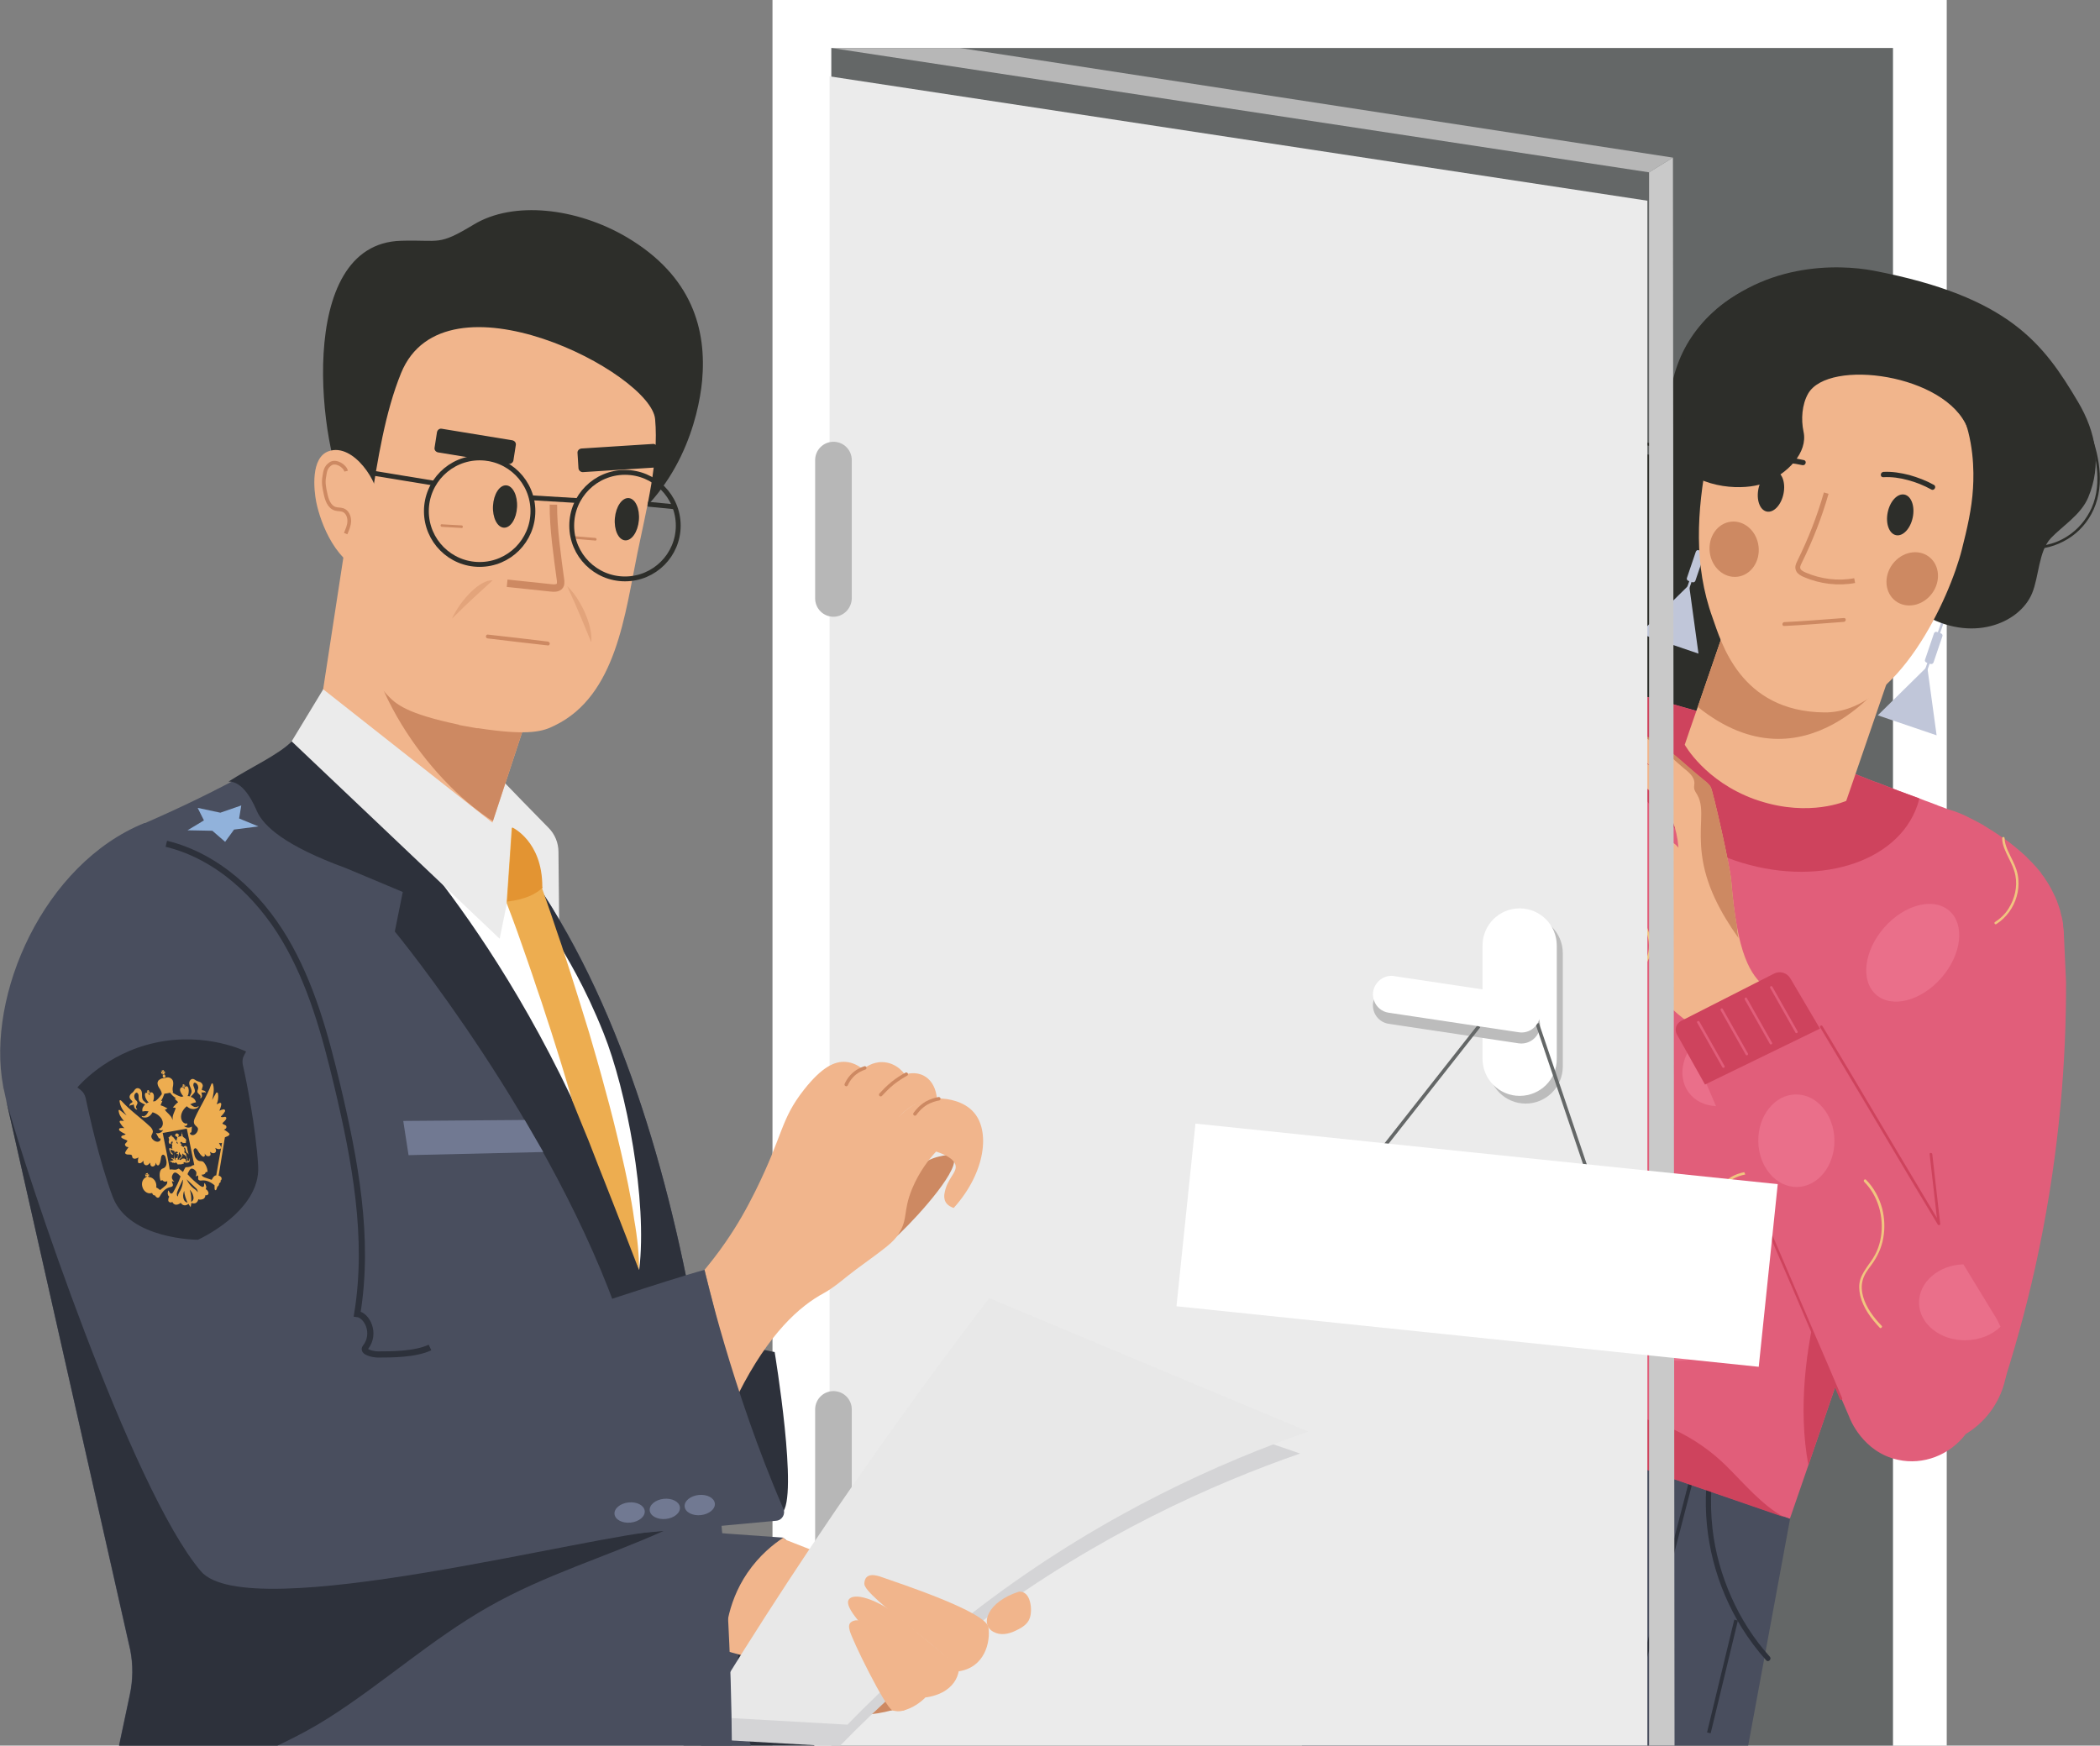 <svg width="605" height="503" viewBox="0 0 605 503" fill="none" xmlns="http://www.w3.org/2000/svg">
<rect x="0" y="0" width="605" height="503" fill="#808080" stroke="none"/>
<g clip-path="url(#clip0_1002_906)">
<path d="M560.845 0H222.551V526.416H560.845V0Z" fill="white"/>
<path d="M545.362 13.82H239.494V526.347H545.362V13.82Z" fill="#646767"/>
<path d="M595.632 113.131C597.715 116.326 599.52 119.798 600.979 123.34C602.437 126.882 603.617 130.632 604.034 134.452C604.52 138.48 604.242 142.647 602.576 146.397C601.048 149.73 598.618 152.647 595.493 154.592C591.813 156.953 587.3 157.856 582.925 157.3C582.439 157.231 582.439 157.995 582.925 158.064C586.883 158.62 590.98 157.856 594.521 155.981C597.923 154.245 600.701 151.467 602.506 148.133C606.464 140.911 605.075 132.16 602.298 124.729C600.701 120.562 598.687 116.465 596.257 112.715C595.979 112.298 595.354 112.715 595.632 113.131Z" fill="#2D2E2A"/>
<path d="M538.973 80.143C524.183 76.185 506.13 79.032 494.534 89.032C482.938 99.033 479.466 112.298 481.133 127.507C481.272 128.896 481.48 130.354 480.786 131.535C479.813 133.201 435.582 117.715 421.348 160.842C418.015 170.912 417.182 182.023 422.459 191.26C427.736 200.497 436.555 207.233 445.998 212.164C461.274 220.22 478.772 224.317 495.992 222.72C513.212 221.123 529.947 213.622 541.89 201.191" fill="#2D2E2A"/>
<path d="M595.216 283.001C595.286 305.016 593.411 330.99 587.509 359.672C584.731 373.214 581.329 385.715 577.718 397.174C562.095 395.923 546.472 394.743 530.849 393.493L520.989 422.175L515.642 437.662L412.668 402.313L391.698 395.09L369.548 387.451L365.521 386.062L370.937 370.853L379.755 345.921L381.005 342.379C381.352 341.476 380.31 340.712 379.547 341.198C379.477 341.198 379.477 341.268 379.408 341.268C378.575 341.754 377.602 340.851 378.019 339.948C392.392 310.502 377.255 261.819 377.255 261.75L379.477 255.638L379.824 254.597L389.754 227.443C391.698 222.164 394.823 217.442 398.781 213.345C403.641 208.344 409.682 204.247 416.348 201.191C416.765 200.983 417.251 200.774 417.667 200.566C417.737 200.566 417.806 200.497 417.876 200.497C418.153 200.358 418.431 200.288 418.709 200.149C419.056 200.011 419.403 199.872 419.681 199.733C419.75 199.733 419.82 199.663 419.959 199.663C420.375 199.455 420.861 199.316 421.347 199.177C421.556 199.108 421.764 199.038 421.972 198.969C422.25 198.83 422.528 198.76 422.806 198.691C423.222 198.552 423.639 198.413 424.055 198.274C424.125 198.274 424.194 198.205 424.264 198.205C424.75 198.066 425.236 197.927 425.722 197.719C426.277 197.58 426.763 197.441 427.319 197.302C427.874 197.163 428.361 197.024 428.916 196.885C429.471 196.746 429.958 196.608 430.513 196.538C431.069 196.399 431.624 196.33 432.11 196.191C433.082 195.983 434.054 195.844 435.026 195.705C435.304 195.635 435.651 195.635 435.929 195.566C436.068 195.566 436.137 195.566 436.276 195.496C436.415 195.496 436.485 195.496 436.623 195.427C436.762 195.427 436.901 195.427 437.04 195.357C437.179 195.357 437.318 195.358 437.457 195.288C437.526 195.288 437.596 195.288 437.665 195.288C438.082 195.219 438.568 195.219 439.054 195.149C439.262 195.149 439.54 195.08 439.748 195.08C440.165 195.01 440.581 195.01 440.929 195.01C441.067 195.01 441.206 195.01 441.345 195.01C441.553 195.01 441.762 195.01 441.97 195.01C442.178 195.01 442.387 195.01 442.595 195.01C442.803 195.01 443.012 195.01 443.22 195.01C443.637 195.01 444.053 195.01 444.47 195.01C451.136 195.01 457.732 196.052 464.12 197.858L469.467 199.385L492.589 205.914C500.158 208.066 507.518 210.844 514.601 214.386C515.017 214.595 515.434 214.803 515.92 215.011C517.934 215.984 520.155 217.025 522.586 218.067C522.864 218.206 523.141 218.275 523.419 218.414C527.446 220.22 531.89 222.026 536.334 223.762C536.89 223.97 537.515 224.248 538.07 224.456C538.348 224.595 538.626 224.665 538.973 224.803C539.459 225.012 539.945 225.22 540.5 225.359C544.944 227.095 549.18 228.693 552.86 230.012C552.93 230.012 552.93 230.012 552.999 230.082C553.554 230.29 554.041 230.498 554.596 230.707C555.152 230.915 555.638 231.054 556.124 231.262C556.61 231.47 557.096 231.609 557.582 231.818C557.79 231.887 558.068 231.957 558.276 232.096C559.179 232.443 560.012 232.721 560.706 232.998C561.054 233.137 561.401 233.276 561.748 233.346C561.956 233.415 562.165 233.484 562.373 233.554C562.442 233.554 562.512 233.623 562.581 233.623H562.651C563.9 234.04 565.081 234.526 566.261 235.082C567.511 235.707 568.761 236.332 569.941 236.957C570.358 237.165 570.705 237.374 571.052 237.582C571.261 237.651 571.469 237.79 571.608 237.929C572.025 238.207 572.441 238.415 572.858 238.693C573.344 238.971 573.83 239.318 574.316 239.596C574.316 239.596 574.385 239.596 574.385 239.665C574.871 239.943 575.288 240.29 575.774 240.568C576.26 240.915 576.677 241.193 577.163 241.54H577.232C577.51 241.749 577.788 241.888 577.996 242.096C578.204 242.235 578.482 242.443 578.69 242.582C579.038 242.86 579.385 243.138 579.732 243.416C580.288 243.832 580.774 244.249 581.26 244.666C581.537 244.874 581.815 245.152 582.093 245.36C582.509 245.777 582.996 246.124 583.412 246.541C583.69 246.819 583.968 247.027 584.176 247.305C584.315 247.444 584.454 247.582 584.523 247.652C584.801 247.93 585.079 248.207 585.356 248.485C585.634 248.763 585.912 249.11 586.19 249.388C586.259 249.458 586.259 249.527 586.328 249.527C586.606 249.874 586.884 250.152 587.162 250.499L587.231 250.569C587.509 250.916 587.787 251.263 588.064 251.61C588.064 251.61 588.064 251.61 588.064 251.68C588.62 252.374 589.106 253.069 589.523 253.763C589.8 254.111 590.009 254.527 590.217 254.874C590.286 254.944 590.286 255.013 590.356 255.083C590.772 255.777 591.12 256.472 591.467 257.166C591.536 257.236 591.536 257.375 591.606 257.444C591.745 257.791 591.883 258.069 592.092 258.416C592.092 258.486 592.161 258.555 592.161 258.625C592.3 258.972 592.439 259.25 592.578 259.597C592.717 259.944 592.856 260.361 592.994 260.778C593.272 261.541 593.55 262.305 593.689 263.139C593.828 263.625 593.897 264.042 594.036 264.458C594.105 264.806 594.175 265.153 594.244 265.5C594.314 265.847 594.383 266.195 594.383 266.611C594.383 266.681 594.383 266.82 594.383 266.889C594.453 267.236 594.453 267.583 594.522 267.931C594.591 268.347 594.591 268.764 594.591 269.181L595.216 283.001Z" fill="#E15E7A"/>
<path d="M552.929 230.151C552.79 230.776 552.582 231.471 552.373 232.096C546.61 248.833 523.071 255.916 499.741 247.93C476.41 239.943 462.175 219.873 467.939 203.136C468.355 201.886 468.911 200.636 469.536 199.455L492.658 205.983C500.227 208.136 507.587 210.914 514.669 214.456C515.086 214.664 515.503 214.873 515.989 215.081C518.002 216.053 520.224 217.095 522.655 218.137C522.932 218.275 523.21 218.345 523.488 218.484C527.515 220.289 531.959 222.095 536.403 223.831C536.958 224.04 537.583 224.317 538.139 224.526C538.417 224.665 538.694 224.734 539.042 224.873C539.528 225.081 540.014 225.29 540.569 225.429C545.013 227.165 549.249 228.762 552.929 230.082C552.859 230.151 552.929 230.151 552.929 230.151Z" fill="#CE435D"/>
<path d="M530.848 393.423L520.988 422.175C517.932 405.855 520.363 387.867 523.973 374.186C528.764 355.921 534.319 341.962 540.708 324.184C539.319 329.809 529.528 373.492 530.848 393.423Z" fill="#CE435D"/>
<path d="M575.15 266.265C577.996 264.459 580.08 261.542 580.982 258.348C581.468 256.75 581.607 255.014 581.468 253.347C581.329 251.472 580.704 249.736 579.871 248.069C579.385 247.028 578.83 245.986 578.344 244.875C577.927 243.833 577.51 242.652 577.51 241.541C577.51 241.055 576.816 241.055 576.816 241.541C576.816 243.486 577.788 245.361 578.621 247.097C579.455 248.764 580.288 250.43 580.635 252.306C581.26 255.57 580.427 258.973 578.691 261.751C577.719 263.348 576.33 264.667 574.733 265.709C574.386 265.917 574.733 266.542 575.15 266.265Z" fill="#F1C580"/>
<path d="M339.135 443.01L365.521 386.132L515.712 437.662C510.226 467.455 504.671 497.318 499.186 527.111C460.857 524.194 422.597 521.208 384.268 518.291" fill="#494E5E"/>
<path d="M491.548 428.842C491.132 435.856 491.826 442.871 493.562 449.677C495.298 456.482 498.075 463.011 501.755 468.983C503.839 472.317 506.199 475.511 508.838 478.428C509.463 479.123 510.504 478.081 509.88 477.386C505.297 472.317 501.547 466.483 498.77 460.163C495.992 453.913 494.117 447.246 493.354 440.44C492.937 436.551 492.798 432.662 493.076 428.773C493.145 427.87 491.618 427.87 491.548 428.842Z" fill="#2D313B"/>
<path d="M500.158 466.83L492.312 499.332" stroke="#2D313B" stroke-width="1.073" stroke-miterlimit="10"/>
<path d="M486.895 427.8L469.675 494.332" stroke="#2D313B" stroke-width="1.073" stroke-miterlimit="10"/>
<path d="M464.399 420.092L443.429 490.304" stroke="#2D313B" stroke-width="1.073" stroke-miterlimit="10"/>
<path d="M498.164 384.904C504.969 377.88 506.959 368.768 502.608 364.551C498.257 360.333 489.213 362.608 482.408 369.632C475.603 376.655 473.613 385.767 477.964 389.985C482.315 394.202 491.359 391.927 498.164 384.904Z" fill="#EA6F8A"/>
<path d="M559.319 281.753C565.14 275.074 566.155 266.431 561.587 262.45C557.019 258.468 548.597 260.655 542.777 267.335C536.957 274.015 535.942 282.657 540.51 286.639C545.078 290.62 553.499 288.433 559.319 281.753Z" fill="#EA6F8A"/>
<path d="M503.757 315.72C509.68 311.346 511.565 303.848 507.967 298.973C504.368 294.098 496.649 293.691 490.725 298.064C484.802 302.438 482.917 309.936 486.516 314.811C490.114 319.686 497.833 320.093 503.757 315.72Z" fill="#EA6F8A"/>
<path d="M440.048 275.597C446.09 275.142 450.393 266.867 449.659 257.113C448.924 247.36 443.431 239.823 437.388 240.278C431.346 240.733 427.044 249.009 427.778 258.762C428.513 268.515 434.006 276.052 440.048 275.597Z" fill="#EA6F8A"/>
<path d="M473.702 267.028C474.952 269.737 475.577 272.723 474.535 275.64C473.632 278.07 471.758 280.085 469.744 281.751C465.369 285.293 459.676 287.307 456.62 292.238C455.093 294.738 454.398 297.794 455.371 300.641C455.509 301.058 456.204 300.919 456.065 300.433C455.162 297.794 455.787 295.016 457.176 292.724C458.634 290.224 460.925 288.488 463.286 286.89C467.73 283.974 473.007 281.265 475.09 276.057C476.34 272.931 475.646 269.667 474.257 266.681C474.118 266.264 473.493 266.612 473.702 267.028Z" fill="#F1C580"/>
<path d="M432.457 389.396C432.943 384.534 437.109 380.576 441.761 379.673C444.539 379.187 447.177 380.09 449.816 381.062C451.205 381.548 452.593 382.104 454.121 382.312C455.44 382.52 456.829 382.59 458.218 382.52C461.273 382.242 464.259 381.131 466.689 379.256C467.036 378.978 466.689 378.353 466.342 378.631C464.05 380.367 461.342 381.478 458.495 381.756C457.037 381.895 455.648 381.895 454.19 381.617C452.663 381.34 451.274 380.784 449.816 380.298C447.177 379.326 444.539 378.492 441.622 378.978C439.262 379.395 436.97 380.576 435.234 382.312C433.29 384.187 431.971 386.687 431.693 389.465C431.623 389.882 432.387 389.882 432.457 389.396Z" fill="#F1C580"/>
<path d="M496.131 343.907C496.478 341.754 498.144 340.157 500.019 339.324C502.38 338.212 505.018 338.143 507.588 337.796C511.962 337.171 516.128 335.365 519.6 332.587C521.544 331.059 523.28 329.184 524.669 327.101C524.947 326.684 524.322 326.337 524.044 326.754C521.475 330.504 517.864 333.421 513.698 335.296C511.615 336.198 509.393 336.823 507.171 337.101C504.602 337.449 501.963 337.587 499.602 338.699C497.519 339.671 495.714 341.407 495.367 343.768C495.297 344.185 496.061 344.393 496.131 343.907Z" fill="#F1C580"/>
<path d="M426.555 407.035C439.192 409.119 452.107 405.924 464.884 407.174C476.966 408.355 488.561 413.772 497.241 422.314C502.24 427.245 507.726 433.842 513.975 437.176" fill="#CE435D"/>
<path d="M555.221 192.094L540.986 206.122L557.929 211.886L555.221 192.094Z" fill="#C0C6D9"/>
<path d="M556.193 191.33L555.013 190.913C554.666 190.774 554.457 190.427 554.596 190.08L557.165 182.51C557.304 182.163 557.651 181.954 557.999 182.093L559.179 182.51C559.526 182.649 559.735 182.996 559.596 183.343L557.027 190.913C556.888 191.26 556.54 191.399 556.193 191.33Z" fill="#C0C6D9"/>
<path d="M563.567 166.795L552.723 198.389L553.379 198.614L564.224 167.02L563.567 166.795Z" fill="#C0C6D9"/>
<path d="M486.617 168.551L472.383 182.579L489.325 188.343L486.617 168.551Z" fill="#C0C6D9"/>
<path d="M487.59 167.787L486.409 167.37C486.062 167.231 485.854 166.884 485.993 166.537L488.562 158.967C488.701 158.62 489.048 158.411 489.395 158.55L490.576 158.967C490.923 159.106 491.131 159.453 490.992 159.8L488.423 167.37C488.284 167.717 487.937 167.856 487.59 167.787Z" fill="#C0C6D9"/>
<path d="M494.976 143.252L484.132 174.846L484.789 175.072L495.633 143.478L494.976 143.252Z" fill="#C0C6D9"/>
<path d="M535.64 166.884C544.181 174.662 544.042 170.912 553.832 176.885C567.72 185.357 581.746 179.801 585.426 170.981C587.439 166.12 587.301 158.828 590.842 155.078C594.105 151.605 599.521 148.341 601.605 143.341C605.562 133.896 603.827 124.521 598.688 115.84C588.689 98.964 578.829 85.491 539.737 77.99C529.877 76.115 506.754 75.213 490.298 93.338" fill="#2D2E2A"/>
<path d="M548.138 183.621L544.527 194.038L533.139 227.165L531.89 230.776C531.89 230.776 521.474 235.499 506.892 230.776C506.684 230.707 506.476 230.637 506.268 230.568C505.99 230.499 505.712 230.36 505.434 230.29C491.13 225.082 485.367 214.595 485.367 214.595L486.686 210.706L489.117 203.692L497.171 180.288L534.042 182.649L548.138 183.621Z" fill="#F1B58C"/>
<path d="M544.528 194.038C543.973 194.872 520.295 228.762 489.118 203.692L497.173 180.288L534.044 182.649L544.528 194.038Z" fill="#CD8962"/>
<path d="M565.22 158.272C566.678 152.508 568.067 146.675 568.414 140.702C569.039 130.702 568.206 104.172 538.071 97.366C526.197 95.491 515.434 97.297 507.38 103.2C498.77 109.45 493.979 121.187 491.895 131.604C488.84 147.3 487.938 162.925 493.354 177.926C495.853 184.871 501.2 205.011 525.572 205.289C546.681 205.497 561.748 172.162 565.22 158.272Z" fill="#F1B58C"/>
<path d="M486.965 131.952C481.202 129.035 474.883 127.16 468.426 126.535C462.038 125.91 455.511 126.465 449.47 128.688C443.359 130.91 438.082 134.66 433.777 139.522C429.472 144.383 426.139 150.217 423.778 156.259C421.278 162.578 420.098 169.315 420.376 176.121C420.445 177.023 420.445 177.926 420.584 178.829C420.653 179.315 421.417 179.315 421.348 178.829C420.723 172.093 421.487 165.356 423.639 158.898C425.722 152.856 428.847 146.952 432.805 141.952C436.763 136.952 441.762 132.785 447.595 130.285C453.358 127.785 459.746 126.882 465.995 127.16C472.384 127.507 478.702 129.035 484.466 131.674C485.16 132.021 485.854 132.368 486.618 132.716C487.035 132.855 487.382 132.229 486.965 131.952Z" fill="#2D2E2A"/>
<path d="M513.812 142.307C514.483 139.077 513.413 136.124 511.423 135.711C509.433 135.298 507.276 137.581 506.606 140.81C505.935 144.04 507.005 146.993 508.995 147.406C510.985 147.82 513.142 145.537 513.812 142.307Z" fill="#2D2E2A"/>
<path d="M551.051 149.113C551.722 145.883 550.652 142.93 548.662 142.517C546.672 142.103 544.515 144.387 543.845 147.616C543.174 150.846 544.244 153.799 546.234 154.212C548.224 154.625 550.381 152.342 551.051 149.113Z" fill="#2D2E2A"/>
<path d="M542.583 137.508C545.013 137.369 547.374 137.716 549.665 138.341C552.026 138.966 554.248 139.869 556.4 141.05C557.234 141.536 557.997 140.216 557.164 139.73C554.942 138.48 552.512 137.577 550.082 136.883C547.651 136.258 545.082 135.841 542.583 135.98C541.61 136.119 541.61 137.577 542.583 137.508Z" fill="#2D2E2A"/>
<path d="M504.185 134.243C506.615 133.479 509.115 133.202 511.614 133.202C514.184 133.202 516.753 133.479 519.252 134.035C520.224 134.243 520.641 132.785 519.669 132.577C517.03 131.952 514.322 131.674 511.684 131.674C509.045 131.674 506.337 131.952 503.837 132.785C502.796 133.063 503.213 134.521 504.185 134.243Z" fill="#2D2E2A"/>
<path d="M526.126 142.091C524.182 148.897 521.613 155.494 518.419 161.953C518.072 162.647 517.724 163.411 518.072 164.175C518.349 164.87 519.183 165.286 519.946 165.634C524.46 167.578 529.598 168.203 534.32 167.3" stroke="#CD8962" stroke-width="1.395" stroke-miterlimit="10"/>
<path d="M566.816 123.34C560.706 107.784 526.821 103.201 520.919 113.409C519.114 116.604 518.836 120.84 519.6 124.452C520.85 130.216 515.225 136.674 507.726 139.383C502.935 141.119 490.436 141.397 482.868 133.272C482.243 132.577 488.214 106.326 490.922 103.687C517.1 77.713 571.746 89.033 583.828 111.118" fill="#2D2E2A"/>
<path d="M500.532 166.193C504.417 165.734 507.147 161.812 506.63 157.431C506.113 153.051 502.545 149.871 498.661 150.33C494.776 150.788 492.046 154.711 492.563 159.092C493.08 163.472 496.648 166.651 500.532 166.193Z" fill="#CD8962"/>
<path d="M556.565 171.057C559.217 167.532 558.832 162.768 555.706 160.416C552.581 158.064 547.897 159.015 545.246 162.539C542.595 166.064 542.979 170.828 546.105 173.18C549.231 175.532 553.914 174.581 556.565 171.057Z" fill="#CD8962"/>
<path d="M514.016 180.377C519.789 180.123 525.5 179.59 531.207 179.195C531.903 179.146 531.935 178.035 531.239 178.085C525.531 178.479 519.751 179.011 514.048 179.266C513.352 179.316 513.32 180.427 514.016 180.377Z" fill="#CD8962"/>
<path d="M511.545 286.89C510.295 289.182 509.045 291.474 507.864 293.766C506.337 296.821 504.809 299.877 503.421 303.072C497.032 301.474 489.672 297.099 484.881 293.418C482.59 291.613 480.854 290.015 480.159 288.904C478.146 285.71 476.688 282.029 476.618 278.209C476.549 275.362 477.243 272.653 478.215 270.014C482.173 257.791 479.951 254.736 479.118 252.444C478.285 250.152 477.66 247.652 478.354 245.36C478.632 244.527 480.02 241.541 482.312 243.068C482.728 243.346 483.145 243.763 483.562 244.249C482.59 232.443 476.132 228.693 472.799 225.845C471.48 224.734 470.16 222.929 470.924 221.331C471.549 219.942 473.216 219.248 475.299 220.567C473.632 219.248 472.591 218.206 471.827 216.609C471.133 215.081 471.48 212.581 473.146 212.303H473.216C476.826 211.747 485.853 220.915 490.575 224.595C491.408 225.29 492.311 225.915 492.866 226.887C493.491 227.998 498.491 249.874 498.768 253.902C499.185 259.042 499.74 263.278 500.365 266.82C503.073 281.751 507.656 283.557 511.545 286.89Z" fill="#F1B58C"/>
<path d="M500.852 270.292C495.713 263.07 491.339 255.014 490.297 246.124C489.881 242.86 489.95 239.527 490.089 236.263C490.158 233.763 490.228 231.193 488.978 229.04C488.631 228.415 488.145 227.86 488.075 227.096C488.006 226.679 488.145 226.193 488.145 225.776C488.214 223.762 486.409 222.443 484.881 221.193C480.784 217.72 478.146 214.664 473.216 212.164C476.827 211.609 485.853 220.776 490.575 224.457C491.408 225.151 492.311 225.776 492.866 226.748C493.491 227.86 498.491 249.736 498.768 253.764C499.185 258.903 499.741 263.139 500.365 266.681C500.435 267.931 500.574 269.112 500.852 270.292Z" fill="#CD8962"/>
<path d="M509.114 290.988C508.489 291.821 508.142 292.724 507.864 293.766C506.337 296.821 504.809 299.877 503.42 303.072C497.032 301.474 489.672 297.099 484.881 293.418C488.7 295.919 493.352 297.446 497.588 295.988C501.615 294.599 504.879 290.641 509.114 290.988Z" fill="#CD8962"/>
<path d="M566.33 413.216C561.678 419.328 554.04 422.245 546.819 420.647C536.681 418.494 532.931 408.841 532.723 408.216C516.475 370.367 500.227 332.448 483.979 294.46L511.128 280.848C512.725 280.084 514.669 280.57 515.572 282.098L565.705 364.325L574.732 379.117C575.357 380.159 575.912 381.201 576.398 382.312C581.12 393.493 577.023 406.758 566.33 413.216Z" fill="#E15E7A"/>
<path d="M576.33 382.312C573.899 384.673 570.358 386.131 566.331 386.201C558.97 386.34 552.929 381.478 552.86 375.436C552.791 369.464 558.484 364.533 565.636 364.325L574.663 379.117C575.357 380.159 575.843 381.27 576.33 382.312Z" fill="#EA6F8A"/>
<path d="M517.719 342.033C523.777 341.943 528.6 335.902 528.492 328.538C528.383 321.175 523.384 315.278 517.325 315.367C511.267 315.457 506.444 321.499 506.552 328.862C506.661 336.225 511.66 342.122 517.719 342.033Z" fill="#EA6F8A"/>
<path d="M542.097 382.034C539.805 379.673 537.653 376.825 536.75 373.631C536.334 372.103 536.195 370.506 536.611 368.978C537.028 367.311 538.069 365.922 539.111 364.533C540.847 362.172 542.097 359.533 542.583 356.616C543.069 353.838 542.93 350.921 542.236 348.213C541.402 345.157 539.875 342.24 537.583 339.949C537.236 339.601 536.75 340.157 537.028 340.504C541.125 344.602 542.791 350.713 541.888 356.408C541.68 357.797 541.264 359.186 540.708 360.505C540.083 361.894 539.25 363.214 538.347 364.394C537.375 365.783 536.403 367.172 535.917 368.77C535.5 370.228 535.57 371.756 535.917 373.284C536.75 376.895 539.111 380.02 541.611 382.659C541.888 382.867 542.444 382.312 542.097 382.034Z" fill="#F1C580"/>
<path d="M484.327 294.182L511.06 280.571C512.795 279.668 514.879 280.293 515.851 282.029L524.322 296.405L491.201 312.517L483.146 298.141C482.313 296.752 482.868 294.946 484.327 294.182Z" fill="#CE435D"/>
<path d="M510.018 284.737C512.101 288.488 514.253 292.168 516.337 295.919C516.614 296.474 516.961 296.96 517.239 297.516C517.448 297.933 518.142 297.585 517.864 297.169C515.781 293.418 513.629 289.738 511.545 285.987C511.268 285.432 510.921 284.946 510.643 284.39C510.365 283.904 509.74 284.251 510.018 284.737Z" fill="#E15E7A"/>
<path d="M502.657 288.001C504.74 291.752 506.893 295.432 508.976 299.183C509.254 299.738 509.601 300.224 509.879 300.78C510.087 301.197 510.781 300.849 510.503 300.433C508.42 296.682 506.268 293.002 504.185 289.252C503.907 288.696 503.56 288.21 503.282 287.654C503.074 287.168 502.449 287.585 502.657 288.001Z" fill="#E15E7A"/>
<path d="M495.713 291.126C497.796 294.877 499.948 298.557 502.032 302.308C502.309 302.863 502.656 303.349 502.934 303.905C503.143 304.322 503.837 303.974 503.559 303.558C501.476 299.807 499.323 296.127 497.24 292.377C496.963 291.821 496.615 291.335 496.338 290.779C496.129 290.293 495.505 290.71 495.713 291.126Z" fill="#E15E7A"/>
<path d="M488.978 294.738C491.061 298.488 493.213 302.169 495.296 305.919C495.574 306.475 495.921 306.961 496.199 307.516C496.407 307.933 497.102 307.586 496.824 307.169C494.741 303.419 492.588 299.738 490.505 295.988C490.228 295.432 489.88 294.946 489.603 294.391C489.325 293.974 488.7 294.321 488.978 294.738Z" fill="#E15E7A"/>
<path d="M507.587 350.644C510.504 357.519 513.42 364.325 516.406 371.2C519.322 378.006 522.238 384.881 525.155 391.687C526.821 395.507 528.418 399.396 530.085 403.216C530.293 403.632 530.918 403.285 530.71 402.868C527.793 395.993 524.877 389.187 521.891 382.312C518.975 375.506 516.059 368.631 513.142 361.825C511.476 358.005 509.879 354.116 508.212 350.296C508.073 349.81 507.449 350.227 507.587 350.644Z" fill="#CE435D"/>
<path d="M524.392 296.057C528.836 303.488 533.21 310.85 537.654 318.281C542.029 325.642 546.403 333.004 550.778 340.365C553.277 344.532 555.777 348.699 558.277 352.866C558.485 353.144 559.041 353.074 558.971 352.658C558.207 345.99 557.444 339.254 556.68 332.587C556.61 332.101 555.846 332.101 555.916 332.587C556.68 339.254 557.444 345.99 558.207 352.658C558.416 352.588 558.693 352.519 558.902 352.449C554.458 345.018 550.083 337.657 545.639 330.226C541.265 322.864 536.89 315.503 532.516 308.141C530.016 303.974 527.516 299.808 525.017 295.641C524.808 295.293 524.114 295.641 524.392 296.057Z" fill="#CE435D"/>
<path d="M341.148 204.941L340.453 318.905C340.384 334.6 353.577 347.171 369.27 346.198L380.379 345.504C382.81 345.365 384.754 343.629 385.309 341.267L400.794 268.416C401.627 264.527 398.016 261.124 394.128 262.166L385.865 264.458C382.532 265.361 379.199 262.93 379.13 259.458L377.324 202.371C377.255 199.316 374.547 196.954 371.492 197.232L346.008 199.524C343.231 199.871 341.148 202.163 341.148 204.941Z" fill="#E15E7A"/>
<path d="M359.424 303.918C363.181 297.99 360.056 289.272 352.445 284.446C344.833 279.621 335.617 280.514 331.86 286.443C328.103 292.371 331.227 301.089 338.838 305.914C346.45 310.74 355.666 309.847 359.424 303.918Z" fill="#EA6F8A"/>
<path d="M376.466 244.911C382.911 241.351 385.762 234.164 382.833 228.859C379.904 223.554 372.305 222.14 365.859 225.699C359.414 229.259 356.563 236.446 359.492 241.751C362.421 247.056 370.02 248.47 376.466 244.911Z" fill="#EA6F8A"/>
<path d="M367.325 171.19C364.548 167.578 361.076 164.453 356.841 162.787C353.716 161.536 350.383 161.259 346.981 161.189C331.635 160.564 329.205 156.814 326.983 154.939C324.83 153.064 322.261 151.328 319.414 151.189C318.373 151.119 314.415 151.467 315.179 154.731C315.318 155.356 315.595 155.981 316.012 156.606C303.166 150.633 301.708 141.813 299.903 136.882C299.208 134.938 297.75 132.785 295.667 132.924C293.862 133.063 292.404 134.66 293.028 137.507C292.195 135.077 291.501 133.479 290.043 132.021C288.585 130.563 285.738 129.938 284.696 131.743C282.474 135.424 289.001 149.522 291.154 156.397C291.57 157.647 291.917 158.897 292.751 159.939C293.723 161.12 316.151 175.704 320.456 177.718C349.897 191.33 349.55 198.691 352.119 205.775C359.201 204.594 366.353 203.761 373.505 203.275C374.825 191.677 370.311 175.079 367.325 171.19Z" fill="#F1B58C"/>
<path d="M284.418 128.826C284.627 137.16 287.404 141.674 289.835 148.549C290.598 150.772 291.362 153.411 293.584 154.105C294.07 154.244 294.626 154.314 295.112 154.591C295.875 154.939 296.362 155.772 296.848 156.397C298.722 158.689 301.639 159.661 304.416 160.633C308.166 161.883 311.846 163.203 315.387 164.939C324.831 169.801 332.052 178.065 337.954 186.815C335.315 185.01 332.26 183.898 329.274 182.857C324.761 181.259 320.317 179.662 315.804 177.995C310.735 176.19 305.666 174.315 301.083 171.537C289.487 164.453 282.197 151.327 281.363 137.924" fill="#CD8962"/>
<path d="M369.965 176.467C371.631 182.231 371.909 189.037 368.09 193.69C364.896 197.649 359.133 199.732 357.813 204.663C360.313 203.899 362.952 204.524 365.521 205.01C368.993 205.635 372.603 205.844 375.936 204.872C379.269 203.899 382.325 201.399 383.297 197.996" fill="#CD8962"/>
<path d="M378.505 347.31C390.24 335.295 414.542 285.362 417.181 279.32C411.14 297.863 401.558 319.53 393.92 337.518C386.282 355.505 374.061 372.45 354.202 382.173L378.505 347.31Z" fill="#CE435D"/>
<path d="M379.061 255.638C381.352 262.028 383.158 268.625 384.477 275.292C385.796 282.029 386.56 288.835 386.838 295.71C386.977 299.53 386.977 303.419 386.838 307.238C386.838 307.724 387.532 307.724 387.602 307.238C387.879 300.363 387.671 293.488 386.977 286.682C386.282 279.876 385.032 273.139 383.297 266.542C382.324 262.792 381.144 259.111 379.894 255.5C379.616 255.013 378.853 255.152 379.061 255.638Z" fill="#CE435D"/>
<path d="M379.199 254.527C383.504 259.666 386.976 265.639 389.545 271.82C390.24 273.556 390.934 275.292 391.489 277.098C391.628 277.584 392.323 277.376 392.184 276.889C390.17 270.361 386.976 264.111 383.088 258.486C382.046 256.958 380.866 255.43 379.685 254.041C379.407 253.624 378.921 254.11 379.199 254.527Z" fill="#CE435D"/>
<path d="M413.129 399.174C413.425 391.815 408.758 385.652 402.703 385.408C396.649 385.164 391.501 390.931 391.204 398.289C390.907 405.648 395.575 411.811 401.629 412.055C407.683 412.299 412.832 406.532 413.129 399.174Z" fill="#EA6F8A"/>
<path d="M419.434 211.552C421.922 206.026 418.497 199.095 411.784 196.07C405.07 193.046 397.61 195.073 395.122 200.599C392.634 206.125 396.059 213.056 402.772 216.08C409.486 219.105 416.945 217.077 419.434 211.552Z" fill="#EA6F8A"/>
<path d="M423.777 189.246C428.915 188.482 434.192 191.468 436.553 195.982C439.4 201.469 436.414 208.275 440.164 213.414C441.9 215.844 444.608 217.372 447.524 217.719C448.01 217.789 448.01 217.025 447.524 216.956C444.816 216.678 442.247 215.15 440.719 212.928C438.845 210.289 438.775 207.163 438.775 204.038C438.775 201.052 438.636 198.066 437.178 195.427C435.998 193.204 434.054 191.329 431.832 190.079C429.332 188.69 426.416 188.065 423.569 188.482C423.083 188.621 423.291 189.315 423.777 189.246Z" fill="#F1C580"/>
<path d="M389.337 393.284C385.448 398.979 380.657 403.979 375.241 408.216C369.825 412.383 363.784 415.786 357.326 418.147C353.716 419.466 349.966 420.508 346.147 421.203C345.73 421.272 345.522 421.758 345.661 422.105C345.8 422.522 346.147 422.73 346.564 422.592C353.438 421.341 360.173 418.98 366.353 415.716C372.533 412.452 378.227 408.216 383.087 403.216C385.865 400.368 388.364 397.312 390.586 394.048C391.211 393.284 389.892 392.521 389.337 393.284Z" fill="#2D313B"/>
<path d="M359.827 418.633L346.078 449.121" stroke="#2D313B" stroke-width="1.073" stroke-miterlimit="10"/>
<path d="M394.266 395.993L367.047 459.052" stroke="#2D313B" stroke-width="1.073" stroke-miterlimit="10"/>
<path d="M441.136 412.105L418.5 478.011" stroke="#2D313B" stroke-width="1.073" stroke-miterlimit="10"/>
<path d="M416.764 403.702L390.239 472.039" stroke="#2D313B" stroke-width="1.073" stroke-miterlimit="10"/>
<path d="M448.141 342.251C448.785 334.415 444.413 327.66 438.374 327.163C432.336 326.666 426.918 332.616 426.274 340.452C425.629 348.288 430.002 355.043 436.04 355.54C442.079 356.037 447.496 350.087 448.141 342.251Z" fill="#EA6F8A"/>
<path d="M373.922 291.474C369.408 294.113 368.992 300.155 369.825 304.808C370.381 308.211 371.491 311.475 371.7 314.878C371.908 317.933 371.214 320.989 369.2 323.42C367.256 325.781 364.409 327.309 361.354 327.517C360.868 327.517 360.868 328.281 361.354 328.281C364.062 328.142 366.562 326.962 368.575 325.156C370.728 323.212 372.047 320.642 372.394 317.795C372.811 314.322 371.908 310.919 371.144 307.516C370.519 304.738 370.033 301.96 370.311 299.113C370.658 296.335 371.769 293.557 374.269 292.029C374.686 291.821 374.338 291.196 373.922 291.474Z" fill="#F1C580"/>
<path d="M374.061 196.954L344.204 199.177C342.259 199.316 340.801 200.913 340.871 202.857L341.079 219.525L377.741 216.122L377.186 199.663C377.047 198.066 375.658 196.816 374.061 196.954Z" fill="#CE435D"/>
<path d="M346.425 202.163C346.564 206.469 346.703 210.706 346.772 215.011C346.772 215.636 346.841 216.192 346.841 216.817C346.841 217.303 347.605 217.303 347.605 216.817C347.466 212.511 347.327 208.275 347.258 203.969C347.258 203.344 347.189 202.788 347.189 202.163C347.189 201.677 346.425 201.677 346.425 202.163Z" fill="#E15E7A"/>
<path d="M354.41 201.191C354.549 205.497 354.688 209.733 354.757 214.039C354.757 214.664 354.827 215.22 354.827 215.845C354.827 216.331 355.591 216.331 355.591 215.845C355.452 211.539 355.313 207.303 355.243 202.997C355.243 202.372 355.174 201.816 355.174 201.191C355.105 200.705 354.41 200.705 354.41 201.191Z" fill="#E15E7A"/>
<path d="M361.979 200.288C362.118 204.594 362.257 208.83 362.327 213.136C362.327 213.761 362.396 214.316 362.396 214.941C362.396 215.428 363.16 215.428 363.16 214.941C363.021 210.636 362.882 206.399 362.813 202.094C362.813 201.469 362.743 200.913 362.743 200.288C362.674 199.802 361.979 199.802 361.979 200.288Z" fill="#E15E7A"/>
<path d="M369.617 199.802C369.756 204.108 369.895 208.344 369.964 212.65C369.964 213.275 370.034 213.831 370.034 214.456C370.034 214.942 370.798 214.942 370.798 214.456C370.659 210.15 370.52 205.914 370.45 201.608C370.45 200.983 370.381 200.427 370.381 199.802C370.381 199.386 369.617 199.386 369.617 199.802Z" fill="#E15E7A"/>
<path d="M239 22L474.598 57.835V535.36L239 534.596V22Z" fill="#EBEBEB"/>
<path d="M276.504 13.82L481.966 45.419L475.092 49.656L239.494 13.82H276.504Z" fill="#B7B7B7"/>
<path d="M481.965 45.419L482.451 527.18H475.091V49.655L481.965 45.419Z" fill="#C9C9C9"/>
<path d="M439.541 318.003C433.639 318.003 428.848 313.211 428.848 307.308V274.667C428.848 268.764 433.639 263.972 439.541 263.972C445.443 263.972 450.234 268.764 450.234 274.667V307.308C450.234 313.211 445.443 318.003 439.541 318.003Z" fill="#BCBCBC"/>
<path d="M437.804 315.78C431.901 315.78 427.11 310.988 427.11 305.085V272.445C427.11 266.542 431.901 261.75 437.804 261.75C443.706 261.75 448.497 266.542 448.497 272.445V305.085C448.566 310.988 443.775 315.78 437.804 315.78Z" fill="white"/>
<path d="M240.117 177.718C237.201 177.718 234.84 175.357 234.84 172.44V132.577C234.84 129.66 237.201 127.299 240.117 127.299C243.033 127.299 245.394 129.66 245.394 132.577V172.44C245.325 175.357 242.964 177.718 240.117 177.718Z" fill="#B7B7B7"/>
<path d="M240.117 451.274C237.201 451.274 234.84 448.912 234.84 445.995V406.132C234.84 403.215 237.201 400.854 240.117 400.854C243.033 400.854 245.394 403.215 245.394 406.132V445.995C245.325 448.912 242.964 451.274 240.117 451.274Z" fill="#B7B7B7"/>
<path d="M243.52 486.761C241.437 494.4 235.465 503.845 226.855 510.304C224.911 511.762 223.175 512.804 221.925 513.568C221.161 513.082 220.05 512.387 218.661 511.554C202.899 502.248 198.803 502.526 195.47 499.192C186.651 490.303 191.026 463.774 207.343 450.926C213.94 445.717 221.022 443.842 225.674 443.148C240.326 454.954 247.408 472.524 243.52 486.761Z" fill="#2D313B"/>
<path d="M181.583 494.401C185.541 498.776 217.968 512.318 221.926 513.499C216.996 506.137 214.843 499.401 213.871 495.026C209.913 478.358 214.982 464.538 217.065 458.982C219.773 451.898 223.175 446.551 225.675 443.079C215.329 442.315 204.914 441.62 194.568 440.856" fill="#494E5E"/>
<path d="M226.162 443.634C226.023 443.426 225.814 443.218 225.675 443.079C222.829 444.954 218.801 448.148 215.329 453.218C209.08 462.385 208.802 471.9 208.872 475.65C222.412 479.192 230.953 482.942 236.438 485.789C239.979 487.664 242.271 488.706 246.992 490.303C249.353 491.137 258.102 493.706 260.394 492.873C264.213 491.414 262.685 485.095 264.352 481.622C266.643 476.969 267.407 469.608 271.92 461.552" fill="#F1B58C"/>
<path d="M265.392 455.996C258.379 453.357 245.534 450.857 241.09 459.052C237.896 464.885 242.478 473.219 240.812 479.608C240.117 482.247 238.937 484.4 236.021 484.956C234.493 485.303 232.41 484.956 230.952 484.539C229.91 484.261 227.411 482.525 226.438 482.803C226.091 482.872 225.883 483.011 225.814 483.219C225.119 484.608 231.299 489.4 235.465 491.553C238.382 493.012 245.534 495.859 257.06 492.803" fill="#CD8962"/>
<path d="M374.547 418.841C349.203 427.661 316.637 442.176 283.308 466.899C266.851 479.122 253.103 491.623 241.785 503.29C227.898 502.526 214.01 501.693 200.123 500.929C238.66 466.83 277.267 432.661 315.804 398.562C335.316 405.368 354.966 412.105 374.547 418.841Z" fill="#D4D4D6"/>
<path d="M376.908 412.521C351.563 421.341 318.998 435.856 285.668 460.579C269.212 472.802 255.463 485.303 244.145 496.97C230.258 496.206 216.371 495.373 202.483 494.609C217.968 469.122 235.188 442.662 254.283 415.716C264.56 401.271 274.767 387.381 284.974 374.047C315.595 386.895 346.286 399.743 376.908 412.521Z" fill="#E8E8E8"/>
<path d="M243.591 365.227C244.355 365.575 245.952 364.672 249.215 362.797C254.978 359.463 258.658 355.991 259.075 355.574C265.463 349.463 276.99 336.337 274.559 333.42C273.796 332.517 271.921 332.934 270.463 333.281C262.894 335.017 260.117 342.934 258.034 342.309C255.464 341.545 258.172 329.739 256.575 329.253C253.867 328.489 239.147 363.074 243.591 365.227Z" fill="#CD8962"/>
<path d="M130.617 210.219C130.617 210.219 150.128 230.568 158.044 238.554C159.849 240.36 160.891 242.86 160.891 245.499L161.099 266.611L125.687 221.956" fill="#EBEBEB"/>
<path d="M156.238 193.413L155.752 194.802L142.004 236.61L132.838 264.32C132.838 264.32 134.019 256.264 92.148 204.803L99.648 155.911L156.238 193.413Z" fill="#F1B58C"/>
<path d="M155.753 194.802L142.005 236.61C126.243 226.748 103.884 200.08 104.162 170.426L155.753 194.802Z" fill="#CD8962"/>
<path d="M175.682 154.522C195.888 142.021 201.234 120.492 202.276 109.728C203.595 95.144 199.568 79.587 180.542 68.337C166.099 59.864 147.907 57.781 136.45 64.725C126.104 70.976 126.868 69.031 115.55 69.378C84.581 70.212 92.15 130.354 100.065 143.618" fill="#2D2E2A"/>
<path d="M108.813 144.035C109.369 139.452 101.939 127.507 94.718 130.007C89.441 131.812 90.413 141.188 91.107 144.66C92.357 150.841 97.009 163.133 106.314 164.87" fill="#F1B58C"/>
<path d="M115.548 107.506C128.116 76.74 187.554 107.436 188.734 120.77C189.845 132.854 186.304 146.327 183.666 159.244C180.055 176.745 177.625 200.427 159.849 209.039C156.655 210.636 152.836 212.164 137.56 209.803V209.872C136.657 209.733 135.754 209.525 134.921 209.386C134.088 209.247 133.185 209.108 132.213 208.9V208.83C117.076 205.636 114.09 202.927 111.59 200.288C97.981 185.912 104.022 162.925 106.799 145.285C108.813 132.368 110.966 118.756 115.548 107.506Z" fill="#F1B58C"/>
<path d="M223.175 389.604C223.175 389.604 230.188 431.967 225.258 435.995C217.759 442.176 201.372 385.159 201.372 385.159" fill="#2D313B"/>
<path d="M210.469 529.403H28.684L28.962 528.014L29.656 524.75L37.363 488.359C38.266 484.123 38.336 479.817 37.502 475.511L1.812 317.169L0.909 313.003C-4.021 286.682 12.644 248.902 41.599 237.165C41.599 237.165 41.599 237.165 41.669 237.165H41.738H41.807C43.404 236.471 53.681 232.026 64.374 226.47C65.069 226.123 65.694 225.776 66.388 225.429C73.054 221.887 79.72 218.137 83.955 214.109C84.094 213.97 84.233 213.831 84.372 213.692L108.952 224.873L144.434 240.985C146.17 243.068 147.906 245.291 149.573 247.513C176.584 283.626 191.79 333.768 200.331 381.756C213.94 458.357 210.469 529.403 210.469 529.403Z" fill="#494E5E"/>
<path d="M187.416 380.019L179.848 382.033L179.223 382.172C159.572 323.975 113.744 268.416 113.744 268.416L116.036 257.027L99.649 250.151C82.012 243.693 75.971 238.067 74.026 233.762C73.402 232.373 70.624 225.497 66.25 225.22C66.111 225.22 65.902 225.22 65.833 225.22C72.291 221.053 80.137 217.58 84.164 213.552L108.745 224.733C117.147 231.956 125.757 240.429 134.089 250.36C172.973 296.682 183.944 348.768 187.416 380.019Z" fill="#2D313B"/>
<path d="M200.33 381.825L181.86 387.728L179.847 382.034L134.019 250.43H134.088L149.503 247.513C176.583 283.695 191.79 333.837 200.33 381.825Z" fill="#2D313B"/>
<path d="M56.945 232.79L58.75 236.401L54.028 239.248L61.18 239.387L64.86 242.582L67.43 239.04L74.443 238.137L68.888 235.845L69.513 232.095L63.472 234.179L56.945 232.79Z" fill="#91B2DB"/>
<path d="M0.84 313.002C0.909 313.28 0.979 313.697 1.048 314.252C0.909 313.627 0.84 313.211 0.84 313.002Z" fill="#2D313B"/>
<path d="M191.373 441.064C174.222 448.773 157.141 453.704 140.754 463.01C124.159 472.455 110.41 485.025 94.44 495.165C77.497 505.86 60.763 509.679 32.016 527.388C30.628 528.222 29.447 528.986 28.753 529.402C29.1 527.875 29.378 526.277 29.725 524.749L37.432 488.359C38.335 484.122 38.404 479.817 37.571 475.511L1.812 317.169C7.505 338.143 37.78 429.05 57.847 452.732C71.387 468.774 171.653 441.828 191.373 441.064Z" fill="#2D313B"/>
<path d="M150.127 246.957C153.808 265.499 163.043 270.569 173.875 297.654C180.471 314.113 186.582 345.92 184.151 365.921C156.793 280.153 112.493 237.859 111.312 234.665" fill="white"/>
<path d="M143.948 270.5L148.392 248.694C149.295 245.36 148.045 241.818 145.267 239.735L93.121 198.622L84.024 213.622L143.948 270.5Z" fill="#EBEBEB"/>
<path d="M202.97 365.922C204.497 364.047 206.65 361.408 208.941 358.074C212.552 352.865 215.121 348.212 217.551 343.351C225.814 326.684 224.773 322.725 231.647 313.975C236.924 307.308 240.535 305.78 243.59 305.988C245.812 306.127 247.548 307.238 248.659 308.141C249.214 307.655 251.228 305.988 254.214 306.057C257.2 306.127 259.908 307.933 261.366 310.711C258.866 311.405 258.658 311.405 258.658 311.405C257.408 311.752 255.672 312.725 253.728 315.433C254.144 314.53 256.089 310.919 260.255 309.738C261.366 309.391 263.796 308.697 266.226 310.016C269.629 311.891 269.906 316.197 269.906 316.544C268.865 316.614 267.615 316.752 266.226 317.169C262.199 318.35 259.699 320.919 258.519 322.378C259.144 321.614 263.102 316.822 269.837 316.544C273.656 316.405 277.961 317.655 280.391 320.364C285.321 325.642 284.072 337.726 274.767 348.074C274.281 347.935 273.031 347.449 272.406 346.337C271.92 345.365 271.99 344.393 272.128 343.768C272.892 339.601 275.6 338.004 275.323 335.99C275.184 334.809 274.073 333.281 269.698 331.823C267.685 333.976 264.838 337.587 262.755 342.587C260.047 349.254 261.713 351.129 258.866 355.574C257.269 358.005 255.88 359.046 246.645 365.783C243.521 368.075 240.674 370.783 237.271 372.658C230.467 376.339 221.579 384.048 212.691 401.687C210.816 395.645 208.941 389.395 207.205 382.937C205.817 377.103 204.358 371.478 202.97 365.922Z" fill="#F1B58C"/>
<path d="M293.585 458.635C296.987 458.427 297.473 463.844 296.71 466.135C296.085 468.149 294.21 469.122 292.474 469.955C290.53 470.858 288.238 471.344 286.225 470.233C282.197 468.149 284.419 461.552 293.585 458.635Z" fill="#F1B58C"/>
<path d="M276.017 481.622C283.794 480.581 285.391 473.011 284.766 468.913C284.072 464.469 259.422 456.343 254.075 454.468C252.548 453.912 249.145 452.871 249.006 456.343C248.868 460.093 274.837 477.247 276.017 481.622Z" fill="#F1B58C"/>
<path d="M276.364 480.442C276.155 482.942 275.114 485.233 272.614 486.97C270.114 488.775 266.643 489.123 266.643 489.123C264.143 481.9 241.02 464.33 244.701 460.718C246.784 458.635 254.144 461.899 257.894 465.094" fill="#F1B58C"/>
<path d="M267.407 488.29C263.796 492.387 259.213 493.706 257.061 492.804C255.047 492.04 245.256 472.178 244.77 469.747C244.562 468.914 244.423 467.941 245.256 467.386C248.103 465.372 252.547 470.025 254.075 471.761" fill="#F1B58C"/>
<path d="M47.918 243.138C62.5 246.68 74.373 257.722 82.011 270.57C89.649 283.418 93.677 298.141 97.148 312.725C102.287 334.323 106.522 356.755 102.912 378.631C105.689 378.978 108.467 384.187 105.273 388.284C104.3 389.534 107.356 390.298 108.953 390.298C112.702 390.298 119.646 390.298 123.881 388.284" stroke="#2D313B" stroke-width="1.778" stroke-miterlimit="10"/>
<path d="M184.084 365.921C184.084 365.921 182.486 361.824 180.195 355.851C179.292 353.49 178.251 350.851 177.14 348.004C176.168 345.504 175.126 342.865 174.085 340.226C173.043 337.587 172.002 335.017 171.029 332.447C170.057 329.878 169.085 327.447 168.113 325.155C166.933 322.308 165.891 319.669 164.988 317.447C164.919 317.308 164.85 317.169 164.85 317.099C164.85 317.099 164.086 314.322 162.628 309.599C161.933 307.238 161.031 304.321 159.989 301.057C159.225 298.557 158.323 295.779 157.35 292.862C156.517 290.223 155.615 287.445 154.573 284.528C153.74 281.959 152.837 279.32 151.865 276.542C150.962 273.903 149.99 271.125 149.018 268.416C148.046 265.708 147.004 262.93 145.963 260.222V259.944L147.421 238.554C147.421 238.554 156.101 242.443 156.101 255.638C156.101 255.638 156.17 255.707 156.17 255.916C156.17 255.985 156.239 256.055 156.239 256.194C156.656 257.305 157.628 260.222 159.086 264.388C159.85 266.68 160.753 269.389 161.794 272.375C162.628 274.944 163.53 277.792 164.502 280.778C165.336 283.417 166.169 286.126 167.072 288.973C167.905 291.751 168.807 294.598 169.71 297.515C170.474 300.154 171.238 302.793 172.002 305.432C172.835 308.349 173.668 311.335 174.432 314.252C175.196 317.03 175.959 319.877 176.654 322.655C177.418 325.78 178.181 328.836 178.876 331.822C179.64 335.086 180.334 338.212 180.959 341.337C181.653 344.809 182.278 348.143 182.695 351.337C183.667 356.824 184.153 361.824 184.084 365.921Z" fill="#EDAD50"/>
<path d="M156.238 255.5C156.238 255.5 156.308 255.569 156.308 255.777C154.572 257.513 151.447 259.18 146.101 259.805L147.559 238.415C147.559 238.415 156.238 242.304 156.238 255.5Z" fill="#E39432"/>
<path d="M202.97 365.922C202.97 365.922 210.816 400.438 225.676 434.745C226.37 436.273 225.328 438.078 223.593 438.217C223.593 438.217 185.68 441.759 177.348 442.315C169.293 442.801 161.03 379.325 161.03 379.325C161.03 379.325 193.318 368.491 202.97 365.922Z" fill="#494E5E"/>
<path d="M22.296 313.349C22.296 313.349 30.42 303.488 44.932 300.432C59.514 297.307 70.901 303.002 70.901 303.002L70.276 304.182C69.86 304.946 69.79 305.78 69.929 306.682C70.901 310.988 73.748 325.017 74.373 335.989C75.137 349.115 57.014 357.241 57.014 357.241C57.014 357.241 37.225 357.241 32.503 344.948C28.615 334.67 25.559 320.641 24.657 316.336C24.448 315.502 24.032 314.738 23.337 314.183L22.296 313.349Z" fill="#2D313B"/>
<path d="M47.641 310.016C47.71 310.294 47.571 310.572 47.363 310.572C47.155 310.641 46.877 310.433 46.877 310.155C46.877 309.877 46.946 309.599 47.155 309.599C47.363 309.53 47.571 309.738 47.641 310.016Z" fill="#EDAD50"/>
<path d="M47.085 309.113L47.432 309.461L47.085 309.53L46.738 309.599L46.877 309.113C46.877 309.113 46.877 309.113 46.807 309.113L46.529 309.461L46.391 308.697L46.807 308.905C46.807 308.905 46.807 308.836 46.877 308.836L46.529 308.488L47.224 308.349L47.085 308.836C47.085 308.836 47.154 308.835 47.154 308.905L47.432 308.558L47.571 309.322L47.085 309.113C47.154 309.113 47.154 309.113 47.085 309.113Z" fill="#EDAD50"/>
<path d="M36.461 328.559C36.531 328.559 36.6 328.628 36.67 328.698C36.809 328.906 36.114 329.461 36.045 329.6C35.906 329.878 36.114 330.156 36.322 330.364C36.531 330.503 36.809 330.503 37.017 330.573C36.739 330.92 35.906 332.1 36.045 332.309C36.114 332.378 36.184 332.448 36.253 332.517C36.809 332.934 37.989 332.378 38.058 333.142C38.128 334.323 39.517 333.837 39.864 333.489C39.794 333.767 39.794 334.114 39.725 334.392C39.725 334.601 39.725 334.809 39.794 335.017C39.933 335.226 40.28 335.226 40.489 335.156C40.836 335.017 41.114 334.74 41.322 334.462C41.322 334.809 41.322 335.156 41.53 335.434C41.738 335.781 42.155 335.851 42.502 335.712C42.78 335.573 43.058 335.295 43.266 335.017C43.336 335.365 43.266 335.781 43.544 335.99C43.613 336.059 43.683 336.059 43.822 336.128C44.099 336.198 44.377 336.059 44.585 335.851C44.794 335.642 44.863 335.295 44.932 335.017C45.002 335.295 45.071 335.712 45.349 335.781C45.557 335.851 45.766 335.781 45.835 335.642C46.391 334.74 46.321 333.42 46.53 333.073C46.668 332.864 46.807 332.726 47.016 332.726C47.293 332.795 47.502 333.003 47.641 333.281C47.779 333.837 47.988 334.462 47.988 335.017C47.988 335.642 47.779 336.198 47.363 336.476C47.085 336.684 46.738 336.684 46.46 336.962C46.321 337.101 46.182 337.379 46.113 337.587C45.905 338.351 45.974 339.184 46.182 340.018C46.252 340.226 46.391 340.295 46.53 340.156C46.599 340.087 46.738 340.087 46.807 340.087C46.877 340.156 46.946 340.226 47.016 340.295C47.154 340.434 47.432 340.504 47.571 340.504C47.779 340.504 47.988 340.434 48.196 340.365C48.196 340.643 48.196 340.92 48.057 341.198C47.988 341.337 47.849 341.407 47.779 341.545C47.224 342.032 46.738 342.448 46.182 342.865L46.113 342.934C46.113 342.934 46.044 342.934 46.044 342.865C45.696 342.587 45.349 342.309 45.002 342.17C45.071 341.893 45.071 341.545 45.002 341.198C44.794 340.018 43.822 339.184 42.849 339.184L42.572 338.837C42.572 338.837 42.572 338.837 42.572 338.767L42.988 338.976L42.849 338.212L42.572 338.559L42.502 338.49L42.641 338.004L41.947 338.142L42.294 338.49C42.294 338.49 42.294 338.559 42.224 338.559L41.808 338.351L41.947 339.115L42.224 338.767C42.224 338.767 42.224 338.767 42.294 338.767L42.155 339.184C41.252 339.531 40.697 340.643 40.975 341.823C41.252 343.143 42.363 344.046 43.474 343.837C43.544 343.837 43.613 343.768 43.683 343.768C43.752 343.837 43.822 343.837 43.891 343.837C43.891 344.184 44.238 344.462 44.516 344.462C44.585 344.462 44.585 344.462 44.655 344.462L44.724 344.532C44.794 344.74 45.002 344.948 45.141 345.018C45.349 345.157 45.557 345.157 45.696 345.087C45.905 345.018 45.974 344.74 46.113 344.601C46.738 343.421 47.71 342.379 48.96 342.101C49.168 342.032 49.377 342.032 49.585 341.893C49.793 341.754 49.862 341.545 49.793 341.268C49.793 341.198 49.724 341.129 49.724 341.059C49.585 340.851 49.585 340.573 49.515 340.365C49.724 340.434 50.001 340.434 50.21 340.504C49.862 340.156 49.515 339.74 49.515 339.254C49.515 338.906 49.654 338.629 49.793 338.351C49.932 338.212 50.001 338.004 50.21 337.934C50.626 337.726 51.043 338.073 51.46 338.42C51.668 338.629 51.876 338.837 52.015 338.976C51.529 340.573 50.765 341.962 50.001 343.351C49.932 343.49 49.793 343.629 49.724 343.768C49.585 343.907 49.446 343.976 49.238 343.907C48.96 343.837 48.821 343.559 48.682 343.282C48.613 343.143 48.543 343.004 48.474 343.073C48.474 343.073 48.404 343.143 48.404 343.212C48.335 343.49 48.335 343.768 48.335 344.046C48.404 344.323 48.474 344.601 48.682 344.74L48.752 344.809V344.879C48.543 345.157 48.474 345.435 48.474 345.782C48.474 345.921 48.474 345.99 48.543 346.129C48.613 346.337 48.821 346.407 49.029 346.476C49.238 346.546 49.446 346.476 49.654 346.337C49.793 346.685 50.001 346.893 50.279 347.032C50.557 347.171 50.835 347.171 51.112 347.101C51.39 347.032 51.737 346.893 51.946 346.685C52.015 346.685 52.015 346.615 52.015 346.546C52.293 346.962 52.64 347.24 53.057 347.31C53.543 347.379 53.959 347.171 54.306 346.893C54.515 347.24 54.723 347.587 54.931 347.865V347.935C54.931 347.935 54.931 347.935 54.931 347.865V347.796C55.001 347.449 55.07 347.032 55.14 346.615C55.626 346.823 56.112 346.823 56.459 346.615C56.806 346.407 57.014 346.06 57.153 345.573C57.431 345.712 57.778 345.712 58.056 345.643C58.334 345.573 58.611 345.504 58.82 345.296C59.028 345.087 59.167 344.74 59.167 344.393C59.375 344.462 59.584 344.462 59.792 344.323C59.931 344.254 60.07 344.046 60.07 343.837C60.07 343.698 60.07 343.629 60 343.49C59.861 343.143 59.653 342.865 59.375 342.726C59.375 342.726 59.306 342.726 59.306 342.657C59.306 342.587 59.306 342.587 59.306 342.518C59.445 342.309 59.445 341.962 59.375 341.754C59.306 341.476 59.167 341.198 59.028 340.99C59.028 340.92 58.959 340.92 58.959 340.92C58.889 340.92 58.82 341.059 58.82 341.198C58.82 341.476 58.82 341.823 58.611 341.962C58.473 342.032 58.264 342.032 58.126 341.962C57.987 341.893 57.848 341.754 57.639 341.684C56.389 340.712 55.14 339.67 54.029 338.351C54.098 338.073 54.237 337.795 54.376 337.587C54.584 337.17 54.862 336.684 55.348 336.754C55.556 336.754 55.695 336.892 55.904 336.962C56.181 337.17 56.389 337.379 56.528 337.656C56.667 338.142 56.528 338.629 56.389 339.045C56.598 338.906 56.806 338.768 57.014 338.698C57.084 338.906 57.153 339.184 57.084 339.462C57.084 339.531 57.084 339.601 57.084 339.67C57.084 339.948 57.292 340.087 57.57 340.156C57.778 340.226 57.987 340.156 58.195 340.156C59.445 340.018 60.764 340.643 61.806 341.545C61.806 342.032 61.806 342.726 61.875 342.795C61.944 342.934 62.083 343.004 62.222 342.934C62.361 342.795 62.5 342.309 62.639 341.893C62.778 341.823 62.847 341.823 62.917 341.684C63.055 341.545 63.125 341.268 63.125 341.059C63.125 340.99 63.125 340.99 63.125 340.99C63.125 340.99 63.194 340.99 63.194 340.92C63.472 340.851 63.68 340.504 63.541 340.156C63.819 340.087 63.889 339.74 63.819 339.393C63.68 339.045 63.403 338.906 63.055 338.767C63.055 338.767 63.055 338.767 62.986 338.767L64.791 327.725C65.138 327.517 65.763 327.447 66.041 327.031C66.111 326.961 66.111 326.822 66.111 326.753C66.111 326.545 64.93 325.711 64.514 325.503C64.722 325.433 65 325.295 65.138 325.086C65.277 324.878 65.277 324.531 65.069 324.322C64.93 324.183 64.028 323.906 64.097 323.697C64.097 323.628 64.166 323.558 64.236 323.489C64.514 323.211 65.208 322.656 65.208 322.169C65.208 321.961 64.93 321.753 64.722 321.822C64.514 321.892 63.75 322.031 63.611 321.753C64.028 321.336 64.375 320.989 64.791 320.294C65 320.017 64.722 319.6 64.375 319.669C63.889 319.739 63.541 319.878 63.194 320.086C63.472 319.461 63.68 318.836 63.75 318.141C63.75 317.933 63.541 317.725 63.333 317.794L62.431 318.211C62.639 317.586 62.847 317.03 62.847 316.405C62.917 315.919 62.847 315.502 62.778 315.016C62.708 314.808 62.431 314.738 62.292 314.877L61.111 316.961C61.458 315.502 61.806 313.975 61.389 312.516C61.319 312.377 61.319 312.238 61.181 312.169C61.042 312.099 60.903 312.308 60.834 312.516C59.653 315.919 57.639 318.836 56.181 322.1C55.904 322.656 55.695 323.35 56.042 323.975C56.32 324.461 56.876 324.67 57.014 325.156C57.084 325.364 57.014 325.642 56.945 325.85C56.667 326.614 55.904 327.309 55.14 327.031C54.931 326.961 54.792 326.822 54.723 326.614C54.654 326.406 54.862 326.406 55.14 326.267C55.209 325.711 55.279 325.156 55.279 324.6C54.654 325.086 53.681 325.017 52.987 324.461C53.196 324.461 53.473 324.461 53.681 324.392C53.89 324.253 54.029 323.975 53.959 323.697C53.473 323.906 52.848 323.628 52.501 323.072C52.154 322.517 52.084 321.822 52.223 321.197C52.362 320.572 52.64 320.086 52.987 319.6C53.265 319.253 53.543 318.975 53.82 318.766C54.237 319.183 54.723 319.461 55.209 319.53C55.834 319.669 56.459 319.53 56.945 319.183C57.014 319.114 57.084 319.044 57.153 318.975C57.223 318.905 57.223 318.766 57.153 318.697C56.876 319.044 56.459 319.044 56.042 318.975C55.626 318.836 55.279 318.558 54.931 318.28C54.862 318.28 54.862 318.211 54.792 318.211C55.348 317.933 55.904 317.725 56.459 317.655C56.32 316.822 55.626 316.266 54.931 316.058C55.348 315.641 55.973 314.947 56.112 314.669C56.251 314.252 56.042 313.766 55.904 313.35C55.834 313.141 55.695 312.933 55.695 312.655C55.695 312.377 55.765 312.169 55.904 312.03C56.042 311.961 56.251 311.961 56.459 312.099C56.945 312.377 57.223 313.141 57.084 313.697C57.014 314.044 56.806 314.322 56.876 314.669C56.945 314.947 57.153 315.155 57.362 315.294C57.57 315.502 57.778 315.711 57.778 315.989C57.778 316.197 57.709 316.336 57.709 316.544C58.056 316.405 58.264 315.989 58.195 315.572C58.195 315.364 58.056 315.155 58.056 314.947C58.056 314.877 58.056 314.808 58.056 314.738C58.195 314.808 58.334 314.877 58.473 314.808C58.611 314.808 58.82 314.738 58.959 314.738C59.098 314.738 59.306 314.877 59.306 315.086C59.306 314.808 59.236 314.53 59.028 314.391C58.82 314.252 58.611 314.252 58.403 314.183C58.334 314.183 58.195 314.113 58.126 314.044C58.195 313.836 58.195 313.627 58.264 313.488C58.334 313.211 58.473 313.002 58.403 312.724C58.334 312.308 58.056 312.03 57.709 311.822C57.362 311.683 57.014 311.613 56.737 311.474C56.389 311.336 56.042 310.988 55.695 310.919C55.07 310.78 54.515 311.405 54.515 312.099C54.515 313.072 55.417 313.905 55.14 314.877C55.07 315.086 54.792 315.572 54.654 315.919C54.515 315.85 54.376 315.85 54.237 315.85C54.168 315.85 54.098 315.85 54.029 315.85C54.306 315.433 54.376 314.738 54.376 314.183C54.376 313.488 53.959 312.586 53.404 313.211L53.265 312.586L53.057 312.863L52.987 312.794L53.126 312.447L52.571 312.516L52.848 312.863V312.933L52.501 312.724L52.64 313.35C52.571 313.28 52.501 313.28 52.432 313.28C52.154 313.28 51.946 313.558 51.876 313.905C51.807 314.6 52.432 315.502 52.848 315.919C52.64 315.989 52.432 315.989 52.223 316.058C51.321 315.78 50.487 315.364 49.654 314.808C49.793 314.738 49.862 314.738 49.862 314.669C49.654 314.113 49.724 313.419 49.862 312.863C49.932 312.238 50.001 311.544 49.585 311.058C49.446 310.849 49.168 310.711 48.96 310.572C48.474 310.363 47.918 310.433 47.502 310.641C47.432 310.641 47.293 310.71 47.224 310.71C46.738 310.641 46.252 310.849 45.835 311.197C45.627 311.336 45.488 311.544 45.419 311.822C45.28 312.377 45.557 313.072 45.905 313.558C46.252 314.113 46.599 314.6 46.599 315.225H46.668C46.113 315.989 45.488 316.752 44.724 317.308C44.516 317.308 44.308 317.378 44.099 317.378C44.308 316.822 44.516 315.78 44.169 315.155C43.96 314.808 43.683 314.669 43.405 314.808C43.336 314.808 43.266 314.877 43.197 314.947L43.058 314.322L42.849 314.6C42.849 314.6 42.849 314.53 42.78 314.53L42.919 314.113L42.363 314.183L42.641 314.461V314.53L42.294 314.322L42.433 314.947C41.669 314.6 41.669 315.502 41.877 316.197C42.086 316.752 42.433 317.378 42.849 317.655C42.78 317.655 42.711 317.725 42.641 317.725C42.502 317.794 42.363 317.864 42.224 317.933C41.877 317.655 41.461 317.308 41.322 317.169C40.627 316.336 41.114 315.294 40.766 314.391C40.489 313.697 39.725 313.35 39.169 313.697C38.822 313.905 38.683 314.252 38.406 314.6C38.197 314.877 37.85 315.016 37.642 315.294C37.433 315.572 37.225 315.989 37.364 316.336C37.433 316.614 37.642 316.822 37.85 317.03C37.989 317.169 38.128 317.308 38.197 317.516C38.128 317.586 38.058 317.655 37.989 317.725C37.781 317.864 37.572 317.933 37.433 318.141C37.294 318.35 37.294 318.697 37.433 318.905C37.364 318.697 37.503 318.489 37.642 318.489C37.781 318.419 37.989 318.419 38.128 318.419C38.267 318.35 38.406 318.28 38.475 318.211C38.475 318.28 38.544 318.35 38.544 318.419C38.614 318.628 38.614 318.836 38.683 319.044C38.822 319.461 39.169 319.739 39.517 319.739C39.517 319.53 39.308 319.461 39.239 319.253C39.1 318.975 39.239 318.697 39.378 318.419C39.517 318.211 39.655 317.933 39.586 317.655C39.517 317.308 39.239 317.1 38.961 316.822C38.614 316.336 38.544 315.572 38.961 315.086C39.1 314.947 39.239 314.808 39.447 314.877C39.655 314.947 39.794 315.155 39.864 315.364C39.933 315.572 39.933 315.85 39.933 316.058C39.933 316.544 39.933 317.03 40.211 317.378C40.419 317.586 41.252 318.072 41.808 318.28C41.252 318.766 40.836 319.461 41.044 320.294C41.6 320.155 42.224 320.155 42.78 320.225C42.78 320.294 42.711 320.294 42.711 320.364C42.502 320.78 42.294 321.128 41.947 321.405C41.6 321.683 41.183 321.753 40.836 321.544C40.836 321.614 40.836 321.753 40.905 321.822C40.975 321.892 41.044 321.892 41.183 321.961C41.808 322.1 42.433 322.031 42.919 321.683C43.336 321.406 43.683 320.989 43.96 320.503C44.377 320.642 44.724 320.78 45.071 320.989C45.557 321.267 46.044 321.683 46.46 322.239C46.807 322.794 47.016 323.489 46.877 324.114C46.738 324.739 46.321 325.225 45.766 325.225C45.835 325.503 46.044 325.711 46.321 325.711C46.53 325.781 46.807 325.642 47.016 325.572C46.599 326.336 45.766 326.753 44.932 326.475C45.21 326.961 45.488 327.447 45.766 328.003C46.113 328.072 46.252 328.003 46.252 328.211C46.252 328.42 46.182 328.628 46.044 328.767C45.419 329.253 44.516 328.906 43.96 328.281C43.822 328.142 43.683 327.934 43.613 327.656C43.474 327.1 43.96 326.753 44.03 326.197C44.099 325.572 43.613 324.947 43.127 324.531C40.489 322.031 37.503 320.017 35.003 317.239C34.864 317.1 34.656 316.961 34.517 317.03C34.448 317.1 34.448 317.239 34.448 317.378C34.656 318.905 35.559 320.225 36.461 321.405L34.517 319.878C34.309 319.739 34.1 319.878 34.17 320.155C34.239 320.642 34.378 321.058 34.587 321.475C34.934 322.031 35.281 322.517 35.697 323.003L34.725 322.933C34.517 322.933 34.378 323.211 34.517 323.419C34.864 324.045 35.281 324.6 35.836 325.086C35.42 325.017 35.003 325.017 34.587 325.086C34.239 325.156 34.17 325.642 34.517 325.85C35.142 326.336 35.628 326.545 36.184 326.822C36.184 327.031 35.35 327.17 35.211 327.239C35.072 327.309 34.864 327.517 34.934 327.725C35.211 328.142 36.114 328.35 36.461 328.559ZM42.78 314.808L42.641 315.155C42.572 315.086 42.572 315.086 42.502 315.016L42.78 314.808C42.711 314.808 42.711 314.738 42.78 314.808ZM43.197 315.086C43.127 315.225 43.127 315.433 43.127 315.641C42.988 315.502 42.849 315.294 42.711 315.225L43.197 315.086ZM43.266 314.947C43.197 315.016 43.197 315.016 43.197 315.086L42.919 314.808C42.919 314.808 42.919 314.808 42.919 314.738L43.266 314.947ZM52.918 313.002L52.779 313.35C52.709 313.28 52.709 313.28 52.64 313.211L52.918 313.002C52.848 313.002 52.848 313.002 52.918 313.002ZM53.265 313.28C53.196 313.419 53.126 313.627 53.057 313.836C52.987 313.627 52.918 313.488 52.779 313.35L53.265 313.28ZM53.404 313.072C53.334 313.141 53.334 313.141 53.334 313.211L53.057 312.933C53.057 312.933 53.057 312.933 53.057 312.863L53.404 313.072ZM50.696 316.475C50.487 316.544 50.279 316.614 50.279 316.544C50.626 316.891 50.974 317.239 51.321 317.586C50.765 318.003 50.279 318.558 49.793 319.114C50.071 319.183 50.349 319.183 50.626 319.253C50.418 320.017 50.071 320.642 49.862 321.336C49.724 321.822 49.724 322.239 49.724 322.725C49.585 322.308 49.377 321.822 49.029 321.475C48.543 320.85 47.918 320.433 47.502 319.808C47.779 319.669 47.988 319.53 48.266 319.391C47.641 319.044 46.946 318.697 46.252 318.489C46.46 318.072 46.599 317.586 46.807 317.169C46.807 317.239 46.599 317.239 46.391 317.239C46.807 316.614 47.085 315.919 47.363 315.155C47.849 315.086 48.474 315.016 49.029 314.877C49.446 315.502 50.071 316.058 50.696 316.475ZM58.056 338.49C58.264 338.49 58.473 338.49 58.681 338.42C58.889 338.351 59.098 338.212 59.167 338.004C59.167 337.934 59.236 337.865 59.236 337.795C59.306 337.726 59.375 337.726 59.514 337.726C59.653 337.795 59.792 337.656 59.792 337.448C59.722 336.615 59.375 335.781 58.889 335.156C58.75 334.948 58.542 334.74 58.334 334.67C57.987 334.531 57.639 334.601 57.362 334.531C56.876 334.392 56.459 333.906 56.181 333.351C55.973 332.795 55.904 332.17 55.765 331.614C55.765 331.337 55.834 331.059 56.112 330.92C56.32 330.781 56.459 330.92 56.667 331.059C57.014 331.406 57.431 332.587 58.334 333.212C58.473 333.351 58.75 333.351 58.889 333.212C59.098 333.003 59.028 332.656 58.959 332.378C59.098 332.656 59.306 332.934 59.584 333.073C59.861 333.212 60.139 333.212 60.417 333.073C60.486 333.003 60.556 332.934 60.625 332.864C60.764 332.587 60.556 332.239 60.486 331.892C60.764 332.1 61.111 332.309 61.458 332.309C61.806 332.309 62.153 332.1 62.222 331.753C62.292 331.475 62.153 331.128 62.014 330.781C62.361 330.989 62.708 331.128 63.055 331.128C63.333 331.128 63.611 331.059 63.68 330.781C63.75 330.573 63.611 330.364 63.541 330.156C63.403 329.878 63.194 329.531 63.055 329.323C63.264 329.392 63.611 329.461 63.958 329.323L62.292 338.698C62.222 338.698 62.222 338.698 62.153 338.698C61.597 338.837 61.319 339.393 61.042 339.879C61.042 339.879 61.042 339.948 60.972 339.948H60.903C60.209 339.74 59.514 339.462 58.889 339.254C58.75 339.184 58.611 339.115 58.473 339.045C58.334 338.976 58.195 338.767 58.056 338.49ZM56.945 343.212C56.945 343.351 56.945 343.49 56.945 343.559C56.667 343.004 56.181 342.726 55.695 342.379C54.862 341.684 54.237 340.851 53.751 339.809C54.931 340.92 56.459 342.379 56.598 342.518C56.737 342.657 56.876 342.934 56.945 343.212ZM55.07 346.337C55.14 345.157 55.07 343.907 54.654 342.795C55.07 343.282 55.487 343.837 55.626 344.462C55.695 344.74 55.765 344.948 55.765 345.226C55.765 345.712 55.487 346.129 55.07 346.337ZM52.779 344.948C52.709 344.323 52.848 343.698 53.057 343.143C53.126 344.323 53.543 345.435 54.029 346.546C53.612 346.476 53.196 346.198 52.987 345.712C52.848 345.435 52.848 345.226 52.779 344.948ZM51.043 343.49C51.112 343.282 51.946 341.337 52.64 339.948L52.709 340.018C52.709 341.129 52.432 342.17 51.946 343.073C51.668 343.559 51.321 344.046 51.251 344.671C51.251 344.74 51.251 344.74 51.251 344.809C51.112 344.671 50.974 344.532 50.974 344.323C50.904 343.976 50.974 343.698 51.043 343.49ZM46.877 326.475L53.82 325.225C53.82 325.225 55.834 335.017 55.973 335.712C55.556 335.712 55.348 335.92 54.931 336.128C54.515 336.267 54.098 336.337 53.681 336.337C53.612 336.337 53.473 336.337 53.404 336.406C53.334 336.476 52.709 337.656 52.709 337.726C52.64 337.656 51.598 336.754 51.529 336.754C51.459 336.754 51.321 336.754 51.251 336.823C50.904 337.031 50.487 337.101 50.001 337.031C49.585 337.031 49.238 336.892 48.89 337.031C48.89 336.406 46.877 326.475 46.877 326.475Z" fill="#EDAD50"/>
<path d="M48.96 334.462C48.96 334.601 49.099 334.74 49.237 334.809C49.307 334.809 49.446 334.809 49.515 334.879C49.585 334.948 49.724 335.087 49.793 335.087C49.862 335.087 49.932 335.018 50.071 335.018C50.14 335.018 50.209 335.156 50.279 335.156C50.348 335.226 50.487 335.226 50.487 335.087C50.487 335.018 50.487 335.018 50.557 334.948C50.626 334.879 50.765 335.018 50.834 335.087C50.973 335.226 51.112 335.365 51.182 335.504L51.251 335.573H51.321C51.459 335.504 51.529 335.434 51.668 335.504C51.737 335.504 51.807 335.573 51.876 335.573C51.876 335.573 51.946 335.573 51.946 335.504C52.015 335.434 52.154 335.434 52.223 335.504L52.293 335.573C52.293 335.573 52.293 335.504 52.362 335.504C52.431 335.365 52.501 335.365 52.64 335.365C52.779 335.365 52.918 335.434 52.987 335.365C52.918 335.295 52.848 335.226 52.779 335.156C52.848 335.087 52.918 335.018 53.056 334.948L53.126 334.879C53.195 334.879 53.195 334.879 53.265 334.948C53.542 335.087 53.751 335.018 54.029 335.018C54.167 335.018 54.306 334.948 54.445 334.879C54.584 334.809 54.654 334.67 54.654 334.462C54.654 334.323 54.584 334.184 54.584 334.115C54.584 333.976 54.584 333.837 54.723 333.837C54.584 333.767 54.445 333.906 54.445 334.045C54.445 334.184 54.445 334.323 54.445 334.393C54.445 334.462 54.306 334.531 54.237 334.531C54.167 334.531 54.167 334.531 54.098 334.531C54.098 334.393 54.029 334.184 53.959 334.045C54.029 334.045 54.029 333.976 54.098 333.976C53.82 333.559 53.681 333.073 53.612 332.587C53.612 332.517 53.542 332.379 53.473 332.309C53.404 332.24 53.334 332.24 53.265 332.24C53.126 332.17 53.126 331.962 53.126 331.823C53.126 331.684 53.195 331.545 53.195 331.406C53.195 331.198 53.056 331.059 52.987 330.851V330.781C52.987 330.781 52.987 330.781 52.987 330.712C53.126 330.642 53.334 330.781 53.404 330.99C53.473 331.198 53.473 331.406 53.542 331.545C53.542 331.753 53.612 331.962 53.681 332.101C53.681 332.031 53.681 331.962 53.681 331.892C53.751 332.101 53.89 332.24 54.029 332.448C54.029 332.379 54.029 332.24 54.029 332.17C54.167 332.379 54.237 332.517 54.306 332.726C54.306 332.517 54.306 332.24 54.167 332.031H54.237C54.098 331.823 54.029 331.545 54.029 331.337C53.959 331.128 53.959 330.99 53.959 330.781C53.89 330.573 53.82 330.365 53.681 330.295C53.542 330.156 53.334 330.156 53.195 330.226C53.056 330.295 52.918 330.434 52.848 330.573C52.64 330.365 52.362 330.156 52.084 330.017C52.084 329.948 52.154 329.878 52.223 329.878C52.223 329.878 52.293 329.809 52.293 329.739C52.293 329.67 52.223 329.601 52.154 329.531C52.084 329.531 52.015 329.531 51.946 329.392C51.946 329.392 51.946 329.392 51.946 329.323L52.015 329.114C52.015 329.114 52.084 329.045 52.154 329.045C52.362 329.045 52.57 329.184 52.64 329.392C52.64 329.323 52.709 329.323 52.779 329.323C52.848 329.323 52.848 329.392 52.918 329.392C52.987 329.392 53.126 329.323 53.195 329.392H53.265H53.334C53.404 329.323 53.542 329.323 53.612 329.253C53.612 329.184 53.542 329.114 53.473 329.045C53.542 328.976 53.612 328.906 53.681 328.906C53.681 328.837 53.612 328.698 53.542 328.628C53.612 328.559 53.612 328.489 53.681 328.42C53.473 328.142 53.195 327.934 52.918 327.726C52.848 327.656 52.709 327.587 52.64 327.448C52.57 327.309 52.57 327.17 52.57 327.031C52.57 326.892 52.501 326.753 52.431 326.684L52.501 326.337L52.431 326.267L52.362 326.684C52.293 326.684 52.293 326.753 52.293 326.753C52.293 326.823 52.293 326.892 52.293 326.962V327.031L52.223 327.378C51.946 327.448 51.668 327.517 51.39 327.587C51.321 327.517 51.321 327.517 51.321 327.448C51.321 327.378 51.321 327.309 51.321 327.309H51.39C51.459 327.309 51.598 327.239 51.598 327.17C51.598 327.1 51.529 326.962 51.459 326.892C51.321 326.753 51.112 326.545 50.904 326.614C50.834 326.614 50.765 326.684 50.696 326.684C50.626 326.753 50.487 326.892 50.487 327.031C50.487 327.1 50.418 327.17 50.487 327.239C50.487 327.309 50.557 327.378 50.696 327.448C50.765 327.517 50.834 327.517 50.904 327.517C50.973 327.656 51.043 327.726 51.112 327.795C50.973 328.003 50.904 328.281 50.904 328.559V328.628C50.904 328.628 50.904 328.628 50.834 328.628C50.765 328.628 50.765 328.559 50.696 328.559C50.696 328.559 50.626 328.559 50.626 328.628C50.557 328.489 50.418 328.42 50.348 328.281C50.418 328.281 50.418 328.281 50.487 328.281C50.279 328.142 50.14 328.003 50.001 327.864C50.071 327.864 50.14 327.864 50.209 327.934C50.071 327.795 49.862 327.656 49.724 327.656C49.793 327.656 49.793 327.587 49.862 327.587C49.724 327.517 49.585 327.517 49.515 327.517C49.515 327.378 49.515 327.309 49.515 327.17C49.237 327.1 48.96 327.309 48.89 327.587C48.821 327.587 48.821 327.517 48.751 327.517C48.751 327.587 48.821 327.656 48.821 327.656C48.682 327.725 48.612 327.726 48.474 327.795C48.543 327.864 48.612 327.864 48.682 327.934C48.612 327.934 48.612 328.003 48.612 328.073C48.612 328.142 48.682 328.142 48.682 328.212C48.751 328.351 48.751 328.489 48.682 328.628C48.682 328.767 48.612 328.837 48.612 328.976C48.612 329.114 48.612 329.184 48.682 329.323C48.682 329.392 48.682 329.392 48.751 329.462C48.821 329.531 48.89 329.531 48.89 329.601C48.89 329.601 48.89 329.67 48.96 329.67C48.96 329.67 48.96 329.67 49.029 329.67C49.099 329.601 49.237 329.601 49.237 329.462C49.237 329.392 49.237 329.392 49.237 329.323C49.237 329.253 49.307 329.253 49.307 329.184C49.446 329.045 49.515 328.976 49.654 328.767C49.724 328.976 49.724 329.184 49.724 329.392C49.724 329.392 49.654 329.392 49.654 329.462C49.585 329.531 49.446 329.531 49.376 329.601C49.446 329.67 49.515 329.739 49.585 329.809L49.654 329.878C49.585 330.017 49.585 330.156 49.585 330.365C49.585 330.503 49.515 330.642 49.585 330.781C49.585 330.92 49.654 330.99 49.724 331.059H49.654C49.446 330.99 49.168 330.851 48.96 330.851C48.89 330.851 48.751 330.851 48.751 330.92C48.751 330.99 48.751 331.059 48.751 331.128C48.751 331.198 48.821 331.267 48.821 331.406C48.89 331.615 48.96 331.753 49.029 331.962C49.099 332.101 49.168 332.309 49.307 332.448C49.446 332.587 49.585 332.726 49.724 332.726C49.724 332.726 49.793 332.726 49.793 332.656C49.793 332.656 49.793 332.656 49.793 332.587C49.724 332.448 49.654 332.309 49.585 332.17C49.585 332.24 49.515 332.24 49.446 332.17C49.376 332.17 49.376 332.101 49.376 332.031C49.376 332.031 49.307 332.031 49.307 331.962C49.307 331.962 49.237 331.892 49.237 331.823C49.237 331.753 49.168 331.684 49.168 331.615C49.168 331.545 49.168 331.476 49.168 331.406C49.168 331.337 49.168 331.267 49.237 331.267C49.307 331.267 49.307 331.267 49.376 331.337C49.654 331.476 49.932 331.545 50.209 331.684C50.209 331.753 50.279 331.823 50.279 331.823C50.348 332.24 50.209 333.559 50.14 333.698C50.14 333.767 50.071 333.837 50.071 333.906C49.862 333.837 49.724 333.767 49.515 333.698C49.446 333.698 49.446 333.629 49.376 333.629C49.307 333.629 49.307 333.629 49.307 333.698C49.307 333.698 49.307 333.767 49.376 333.767C49.515 333.976 49.724 334.045 49.932 334.184C49.932 334.184 50.001 334.184 50.001 334.254C50.001 334.323 50.001 334.323 49.932 334.323C49.446 334.531 49.237 334.531 48.96 334.462ZM51.321 329.601C51.182 329.531 51.043 329.462 50.904 329.392C50.834 329.253 50.834 329.045 50.765 328.906V328.976C50.765 329.045 50.834 329.045 50.904 329.045C50.973 329.045 50.973 328.976 51.043 328.976C51.112 329.184 51.182 329.392 51.321 329.601ZM52.293 327.517L52.362 327.309C52.362 327.378 52.362 327.378 52.362 327.448V327.517C52.362 327.517 52.362 327.517 52.293 327.517ZM51.668 334.115V334.045C51.668 333.906 51.737 333.837 51.876 333.837C51.946 333.837 51.946 333.837 52.015 333.837L52.084 333.767C52.154 333.629 52.501 333.142 52.57 333.073V333.004C52.57 332.934 52.57 332.934 52.57 332.865C52.501 332.726 52.501 332.587 52.501 332.517C52.501 332.448 52.501 332.379 52.57 332.379C52.779 332.656 53.056 332.726 53.265 332.865C53.542 333.073 53.751 333.42 53.82 333.767C53.89 334.115 53.89 334.462 53.82 334.74C53.89 334.74 53.89 334.74 53.959 334.74C53.89 334.74 53.82 334.74 53.751 334.74C53.681 334.74 53.612 334.74 53.612 334.67C53.473 334.531 53.542 334.393 53.542 334.254C53.542 334.115 53.404 333.976 53.265 333.906C53.126 333.837 53.056 333.837 52.918 333.837C52.779 333.837 52.57 333.837 52.431 333.906C52.293 333.976 52.154 334.254 51.946 334.254C51.807 334.184 51.737 334.184 51.668 334.115ZM51.182 334.115L51.459 332.587C51.529 332.587 51.529 332.587 51.598 332.587C51.598 332.517 51.529 332.379 51.529 332.309L51.598 332.031H51.668C51.737 332.031 51.807 332.726 52.293 332.865C52.362 332.865 52.293 333.004 52.293 333.004C52.293 333.281 52.084 333.49 51.876 333.629C51.668 333.767 51.459 333.906 51.459 334.184C51.251 334.184 51.182 334.184 51.182 334.115ZM50.071 333.49C50.14 333.49 50.14 333.49 50.071 333.49C50.209 333.073 50.209 332.726 50.279 332.379C50.348 332.24 50.348 332.031 50.487 331.962C50.626 331.823 50.973 331.823 51.182 331.962L51.251 332.101C51.182 332.309 50.834 332.309 50.765 332.517C50.973 332.517 51.112 332.587 51.321 332.587L51.112 333.837C51.112 333.837 51.112 333.837 51.112 333.767C51.043 333.629 50.973 333.629 50.834 333.629C50.696 333.629 50.696 333.698 50.626 333.767L50.557 333.837C50.557 333.906 50.557 333.906 50.557 333.976C50.626 334.115 50.626 334.184 50.696 334.323C50.557 334.254 50.418 334.184 50.348 333.976C50.279 333.837 50.279 333.629 50.348 333.559C50.348 333.49 50.209 333.49 50.071 333.49Z" fill="#EDAD50"/>
<path d="M201.902 436.587C204.304 436.333 206.114 434.827 205.944 433.225C205.774 431.623 203.689 430.532 201.287 430.786C198.884 431.041 197.074 432.547 197.244 434.149C197.414 435.75 199.499 436.842 201.902 436.587Z" fill="#717992"/>
<path d="M191.837 437.695C194.24 437.44 196.05 435.934 195.88 434.333C195.71 432.731 193.625 431.639 191.222 431.894C188.82 432.149 187.01 433.654 187.18 435.256C187.35 436.858 189.435 437.95 191.837 437.695Z" fill="#717992"/>
<path d="M181.697 438.74C184.099 438.485 185.909 436.98 185.739 435.378C185.569 433.776 183.484 432.684 181.081 432.939C178.679 433.194 176.869 434.699 177.039 436.301C177.209 437.903 179.294 438.995 181.697 438.74Z" fill="#717992"/>
<path d="M151.17 322.725L116.174 323.003L117.701 332.864L156.516 331.962L151.17 322.725Z" fill="#717992"/>
<path d="M167.905 136.049L188.527 134.729C189.152 134.66 189.708 134.104 189.638 133.479L189.36 129.035C189.291 128.41 188.736 127.854 188.111 127.923L167.488 129.243C166.863 129.312 166.308 129.868 166.377 130.493L166.655 134.938C166.724 135.563 167.28 136.049 167.905 136.049Z" fill="#2D2E2A"/>
<path d="M146.518 133.688L126.173 130.354C125.548 130.215 125.062 129.66 125.201 128.965L125.895 124.521C126.034 123.896 126.589 123.409 127.284 123.548L147.629 126.882C148.254 127.021 148.74 127.576 148.601 128.271L147.906 132.715C147.767 133.34 147.143 133.757 146.518 133.688Z" fill="#2D2E2A"/>
<path d="M184.06 149.922C184.358 146.56 183.052 143.697 181.142 143.527C179.232 143.357 177.442 145.945 177.143 149.307C176.845 152.67 178.151 155.533 180.061 155.702C181.971 155.872 183.761 153.284 184.06 149.922Z" fill="#2D2E2A"/>
<path d="M146.101 168.064C150.267 168.481 154.433 168.967 158.599 169.384C159.571 169.523 160.821 169.523 161.307 168.759C161.585 168.342 161.515 167.856 161.515 167.37C160.613 160.564 159.363 152.23 159.432 145.424" stroke="#CD8962" stroke-width="2.141" stroke-miterlimit="10"/>
<path d="M171.514 155.008C169.848 154.869 168.181 154.73 166.515 154.591C166.307 154.591 166.029 154.522 165.821 154.522C165.335 154.453 165.335 155.217 165.821 155.286C167.487 155.425 169.154 155.564 170.82 155.703C171.028 155.703 171.306 155.772 171.514 155.772C172 155.772 172 155.078 171.514 155.008Z" fill="#CD8962"/>
<path d="M132.978 151.397C131.312 151.327 129.645 151.188 127.979 151.119C127.771 151.119 127.493 151.119 127.284 151.049C126.798 151.049 126.798 151.744 127.284 151.813C128.951 151.883 130.617 152.022 132.284 152.091C132.492 152.091 132.77 152.091 132.978 152.16C133.464 152.16 133.464 151.397 132.978 151.397Z" fill="#CD8962"/>
<path d="M148.961 146.143C149.145 142.773 147.741 139.956 145.827 139.852C143.912 139.748 142.212 142.395 142.028 145.765C141.845 149.136 143.248 151.952 145.163 152.056C147.077 152.16 148.778 149.513 148.961 146.143Z" fill="#2D2E2A"/>
<path opacity="0.4" d="M163.391 168.897C167.071 172.3 170.89 180.148 170.334 185.079C168.598 180.912 166.932 176.537 163.391 168.897Z" fill="#CD8962"/>
<path opacity="0.4" d="M130.2 178.273C132.63 172.995 138.255 166.953 141.935 167.231C138.949 170.009 135.755 172.717 130.2 178.273Z" fill="#CD8962"/>
<path d="M99.717 135.771C99.37 134.243 96.801 132.646 95.273 133.618C93.676 134.66 93.676 135.979 93.398 137.507C93.121 139.035 93.398 140.563 93.746 142.091C94.093 143.896 94.787 146.049 96.593 146.605C97.287 146.813 98.051 146.744 98.745 146.952C99.995 147.369 100.62 148.758 100.62 150.077C100.62 151.397 100.064 152.577 99.578 153.758" stroke="#CD8962" stroke-width="1.056" stroke-miterlimit="10"/>
<path d="M157.835 184.871C152.072 184.177 146.309 183.482 140.546 182.857C140.199 182.788 139.99 183.135 139.99 183.413C139.99 183.76 140.268 183.968 140.546 183.968C146.309 184.663 152.072 185.357 157.835 185.982C158.183 186.052 158.391 185.705 158.391 185.427C158.391 185.149 158.113 184.941 157.835 184.871Z" fill="#CD8962"/>
<path d="M180.054 166.814C188.53 166.814 195.4 159.942 195.4 151.466C195.4 142.989 188.53 136.118 180.054 136.118C171.579 136.118 164.709 142.989 164.709 151.466C164.709 159.942 171.579 166.814 180.054 166.814Z" stroke="#2D2E2A" stroke-width="1.396" stroke-miterlimit="10"/>
<path d="M138.184 162.647C146.659 162.647 153.53 155.776 153.53 147.299C153.53 138.823 146.659 131.951 138.184 131.951C129.709 131.951 122.839 138.823 122.839 147.299C122.839 155.776 129.709 162.647 138.184 162.647Z" stroke="#2D2E2A" stroke-width="1.396" stroke-miterlimit="10"/>
<path d="M166.515 144.244L152.559 143.41" stroke="#2D2E2A" stroke-width="1.396" stroke-miterlimit="10"/>
<path d="M194.499 146.049L186.652 145.285" stroke="#2D2E2A" stroke-width="1.396" stroke-miterlimit="10"/>
<path d="M125.131 139.243L107.355 136.326" stroke="#2D2E2A" stroke-width="1.396" stroke-miterlimit="10"/>
<path d="M249.144 307.724C248.311 308.002 246.714 308.627 245.325 310.155C244.562 310.988 244.076 311.891 243.798 312.516" stroke="#CD8962" stroke-miterlimit="10" stroke-linecap="round"/>
<path d="M261.089 309.53C259.978 310.155 258.589 310.988 257.2 312.1C255.742 313.28 254.631 314.461 253.729 315.433" stroke="#CD8962" stroke-miterlimit="10" stroke-linecap="round"/>
<path d="M270.462 316.614C269.629 316.753 268.31 317.1 266.921 317.864C265.185 318.906 264.143 320.225 263.588 320.989" stroke="#CD8962" stroke-miterlimit="10" stroke-linecap="round"/>
<path d="M443.637 296.126C443.22 299.043 440.443 301.057 437.526 300.64L400.1 295.015C397.184 294.598 395.17 291.89 395.587 288.904C395.656 288.556 395.726 288.209 395.865 287.931C396.489 289.737 398.087 291.126 400.1 291.404L437.526 297.029C440.096 297.446 442.526 295.918 443.359 293.557C443.637 294.321 443.776 295.223 443.637 296.126Z" fill="#BCBCBC"/>
<path d="M442.872 294.946L457.037 336.754L398.294 330.989C407.529 319.253 416.833 307.446 426.069 295.71" stroke="#646767" stroke-miterlimit="10"/>
<path d="M443.637 293.001C443.567 293.348 443.498 293.696 443.359 293.974C442.526 296.335 440.095 297.863 437.526 297.446L400.1 291.821C398.086 291.543 396.489 290.154 395.864 288.348C395.587 287.584 395.448 286.681 395.587 285.779C396.003 283.14 398.295 281.195 400.864 281.195C401.142 281.195 401.419 281.195 401.628 281.265L439.054 286.89C442.04 287.376 444.053 290.084 443.637 293.001Z" fill="white"/>
<path d="M512.156 341.214L344.405 323.772L338.934 376.405L506.685 393.848L512.156 341.214Z" fill="white"/>
</g>
<defs>
<clipPath id="clip0_1002_906">
<rect width="605" height="503" fill="white"/>
</clipPath>
</defs>
</svg>

